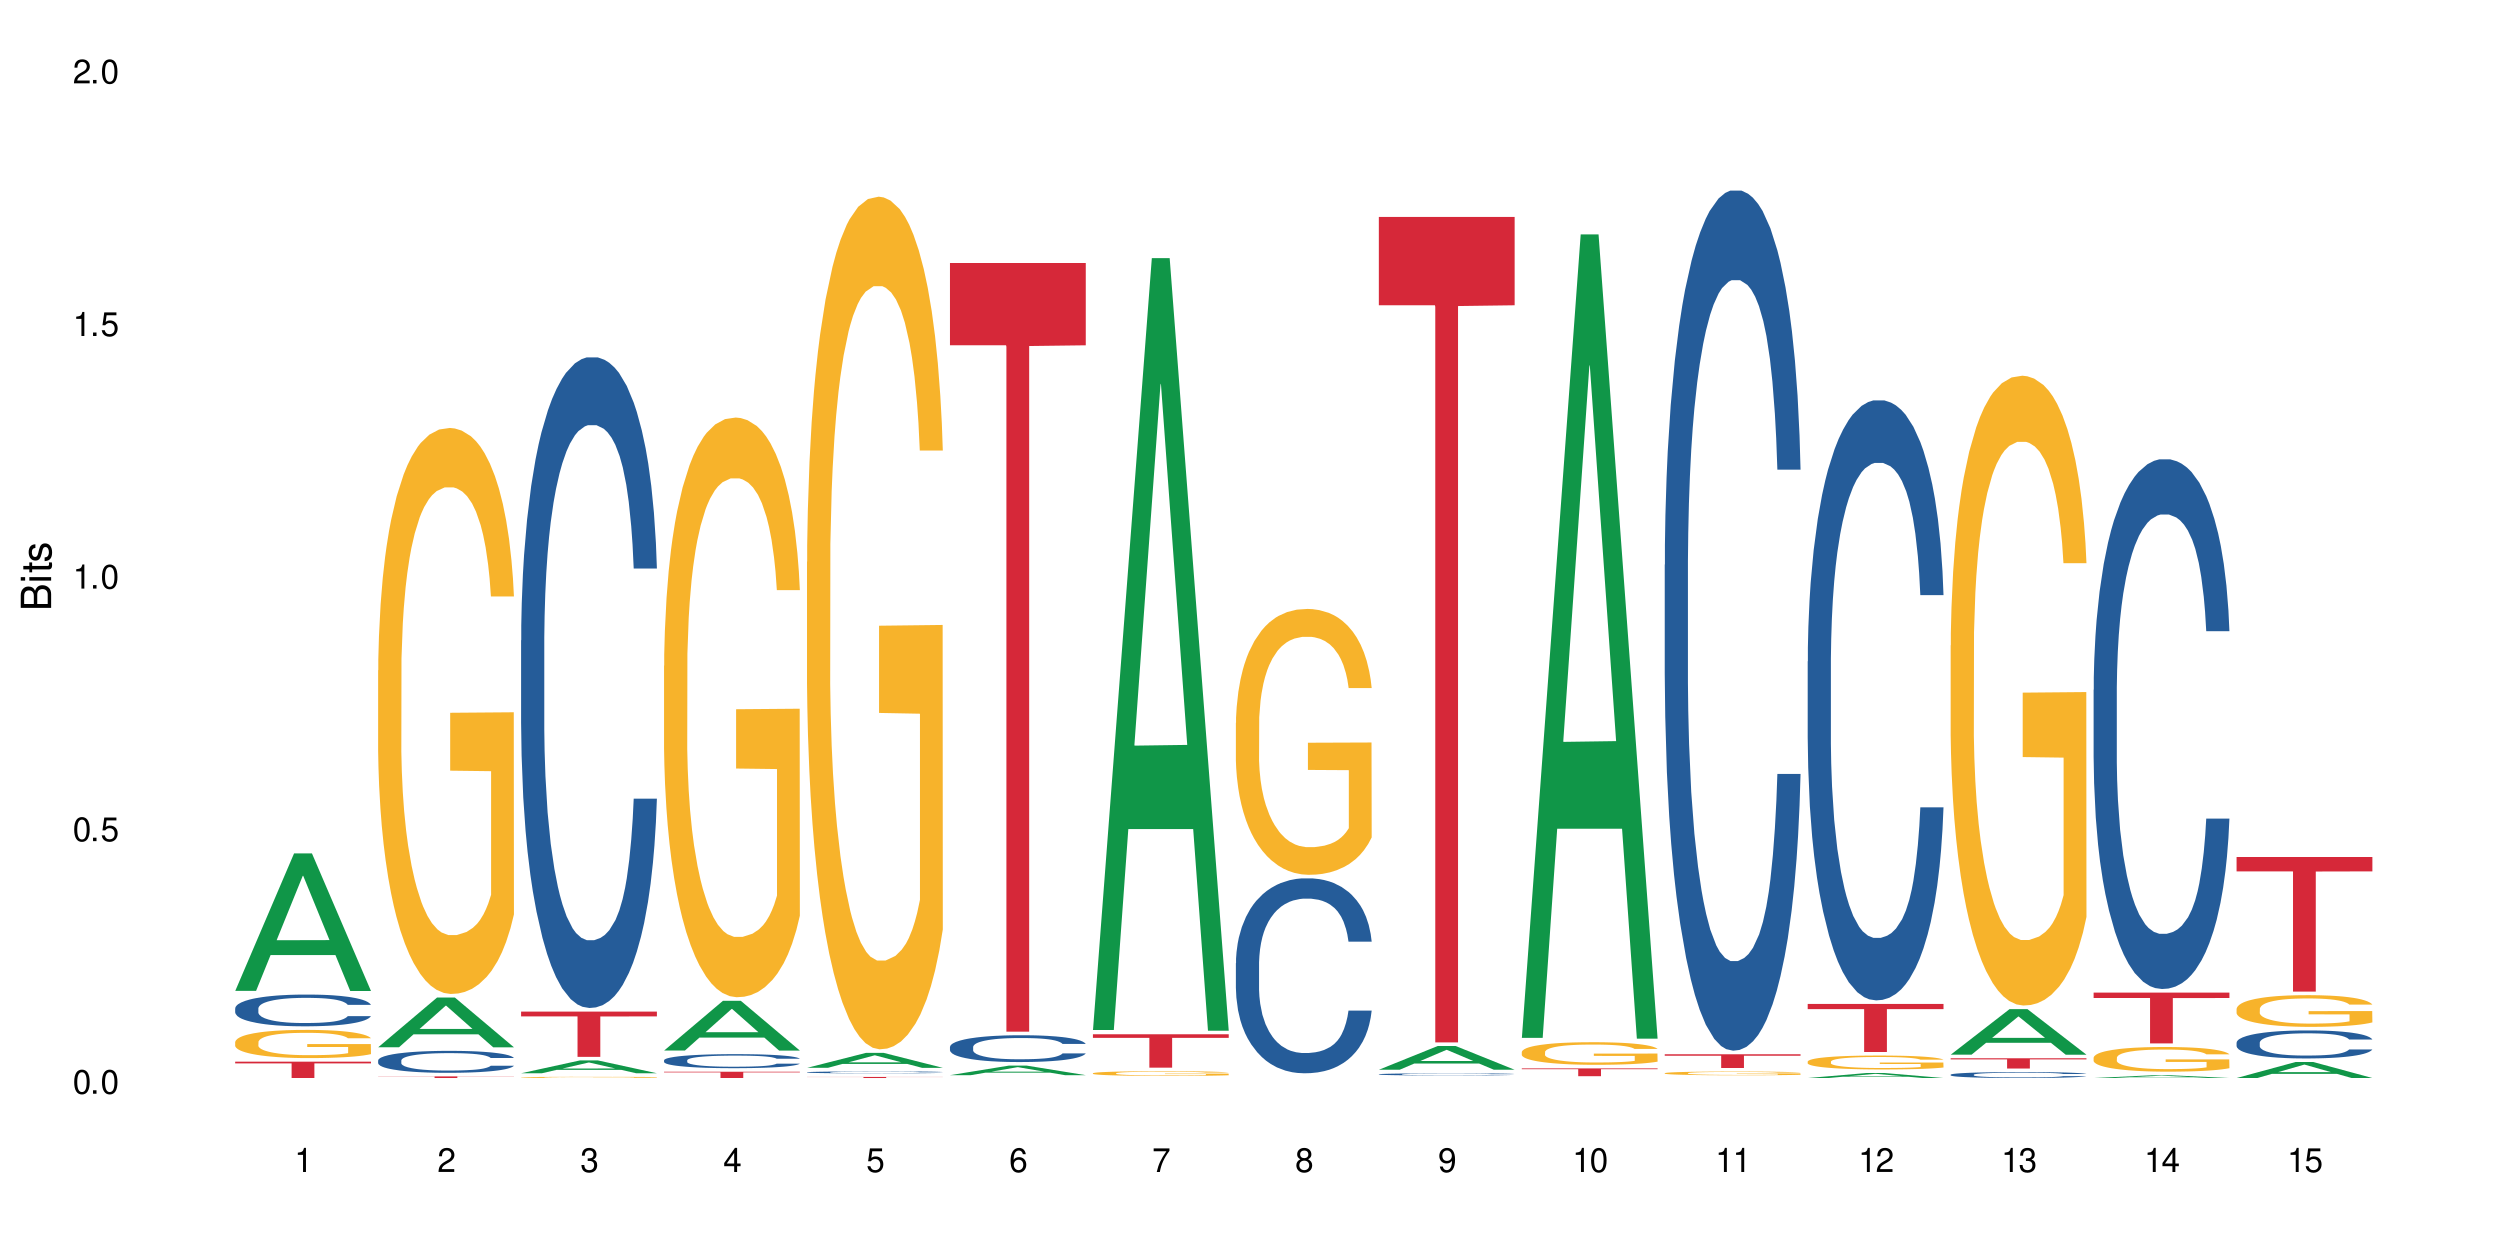 <?xml version="1.0" encoding="UTF-8"?>
<svg xmlns="http://www.w3.org/2000/svg" xmlns:xlink="http://www.w3.org/1999/xlink" width="720" height="360" viewBox="0 0 720 360">
<defs>
<g>
<g id="glyph-0-0">
</g>
<g id="glyph-0-1">
<path d="M 2.641 -6.938 C 2 -6.938 1.422 -6.656 1.078 -6.172 C 0.641 -5.562 0.406 -4.641 0.406 -3.359 C 0.406 -1.016 1.188 0.219 2.641 0.219 C 4.078 0.219 4.859 -1.016 4.859 -3.297 C 4.859 -4.641 4.656 -5.547 4.203 -6.172 C 3.844 -6.656 3.281 -6.938 2.641 -6.938 Z M 2.641 -6.188 C 3.547 -6.188 4 -5.25 4 -3.375 C 4 -1.406 3.562 -0.484 2.625 -0.484 C 1.734 -0.484 1.281 -1.438 1.281 -3.344 C 1.281 -5.25 1.734 -6.188 2.641 -6.188 Z M 2.641 -6.188 "/>
</g>
<g id="glyph-0-2">
<path d="M 1.828 -1 L 0.828 -1 L 0.828 0 L 1.828 0 Z M 1.828 -1 "/>
</g>
<g id="glyph-0-3">
<path d="M 4.562 -6.797 L 1.062 -6.797 L 0.547 -3.094 L 1.328 -3.094 C 1.719 -3.562 2.047 -3.734 2.578 -3.734 C 3.484 -3.734 4.062 -3.109 4.062 -2.094 C 4.062 -1.125 3.484 -0.531 2.578 -0.531 C 1.828 -0.531 1.375 -0.906 1.188 -1.672 L 0.328 -1.672 C 0.453 -1.109 0.547 -0.844 0.75 -0.594 C 1.125 -0.078 1.828 0.219 2.594 0.219 C 3.969 0.219 4.922 -0.781 4.922 -2.219 C 4.922 -3.562 4.031 -4.484 2.719 -4.484 C 2.25 -4.484 1.859 -4.359 1.469 -4.062 L 1.734 -5.969 L 4.562 -5.969 Z M 4.562 -6.797 "/>
</g>
<g id="glyph-0-4">
<path d="M 2.484 -4.938 L 2.484 0 L 3.328 0 L 3.328 -6.938 L 2.766 -6.938 C 2.469 -5.875 2.281 -5.734 0.984 -5.562 L 0.984 -4.938 Z M 2.484 -4.938 "/>
</g>
<g id="glyph-0-5">
<path d="M 4.859 -0.828 L 1.281 -0.828 C 1.359 -1.406 1.672 -1.781 2.5 -2.281 L 3.469 -2.828 C 4.406 -3.344 4.906 -4.062 4.906 -4.906 C 4.906 -5.484 4.672 -6.031 4.266 -6.406 C 3.859 -6.766 3.375 -6.938 2.719 -6.938 C 1.859 -6.938 1.219 -6.625 0.844 -6.031 C 0.609 -5.672 0.5 -5.234 0.484 -4.531 L 1.328 -4.531 C 1.359 -5.016 1.406 -5.281 1.531 -5.516 C 1.75 -5.938 2.188 -6.203 2.703 -6.203 C 3.469 -6.203 4.031 -5.641 4.031 -4.891 C 4.031 -4.344 3.719 -3.859 3.125 -3.516 L 2.234 -3 C 0.812 -2.172 0.406 -1.531 0.328 -0.016 L 4.859 -0.016 Z M 4.859 -0.828 "/>
</g>
<g id="glyph-0-6">
<path d="M 2.125 -3.188 L 2.578 -3.188 C 3.5 -3.188 3.984 -2.766 3.984 -1.922 C 3.984 -1.062 3.469 -0.531 2.594 -0.531 C 1.656 -0.531 1.203 -1 1.156 -2.016 L 0.312 -2.016 C 0.344 -1.453 0.438 -1.094 0.609 -0.781 C 0.953 -0.109 1.625 0.219 2.547 0.219 C 3.953 0.219 4.859 -0.625 4.859 -1.938 C 4.859 -2.828 4.516 -3.297 3.703 -3.594 C 4.344 -3.844 4.656 -4.328 4.656 -5.031 C 4.656 -6.219 3.875 -6.938 2.578 -6.938 C 1.203 -6.938 0.484 -6.172 0.453 -4.703 L 1.297 -4.703 C 1.312 -5.125 1.344 -5.359 1.453 -5.578 C 1.641 -5.969 2.062 -6.203 2.594 -6.203 C 3.344 -6.203 3.797 -5.75 3.797 -5 C 3.797 -4.516 3.609 -4.219 3.25 -4.047 C 3.016 -3.953 2.703 -3.922 2.125 -3.906 Z M 2.125 -3.188 "/>
</g>
<g id="glyph-0-7">
<path d="M 3.141 -1.672 L 3.141 0 L 3.984 0 L 3.984 -1.672 L 4.984 -1.672 L 4.984 -2.438 L 3.984 -2.438 L 3.984 -6.938 L 3.359 -6.938 L 0.266 -2.578 L 0.266 -1.672 Z M 3.141 -2.438 L 1 -2.438 L 3.141 -5.5 Z M 3.141 -2.438 "/>
</g>
<g id="glyph-0-8">
<path d="M 4.781 -5.125 C 4.609 -6.266 3.891 -6.938 2.844 -6.938 C 2.094 -6.938 1.422 -6.578 1.031 -5.953 C 0.594 -5.266 0.406 -4.422 0.406 -3.172 C 0.406 -2 0.578 -1.25 0.984 -0.641 C 1.359 -0.078 1.953 0.219 2.703 0.219 C 3.984 0.219 4.922 -0.75 4.922 -2.094 C 4.922 -3.375 4.062 -4.281 2.844 -4.281 C 2.172 -4.281 1.641 -4.031 1.281 -3.516 C 1.281 -5.234 1.828 -6.188 2.797 -6.188 C 3.391 -6.188 3.797 -5.797 3.938 -5.125 Z M 2.734 -3.531 C 3.547 -3.531 4.062 -2.953 4.062 -2.031 C 4.062 -1.156 3.484 -0.531 2.703 -0.531 C 1.922 -0.531 1.328 -1.188 1.328 -2.078 C 1.328 -2.938 1.906 -3.531 2.734 -3.531 Z M 2.734 -3.531 "/>
</g>
<g id="glyph-0-9">
<path d="M 4.984 -6.797 L 0.438 -6.797 L 0.438 -5.969 L 4.109 -5.969 C 2.5 -3.656 1.828 -2.234 1.328 0 L 2.219 0 C 2.594 -2.172 3.453 -4.047 4.984 -6.094 Z M 4.984 -6.797 "/>
</g>
<g id="glyph-0-10">
<path d="M 3.75 -3.656 C 4.469 -4.094 4.688 -4.438 4.688 -5.078 C 4.688 -6.172 3.844 -6.938 2.641 -6.938 C 1.438 -6.938 0.594 -6.172 0.594 -5.094 C 0.594 -4.438 0.812 -4.094 1.516 -3.656 C 0.734 -3.266 0.359 -2.703 0.359 -1.922 C 0.359 -0.656 1.281 0.219 2.641 0.219 C 3.984 0.219 4.922 -0.656 4.922 -1.922 C 4.922 -2.703 4.531 -3.266 3.75 -3.656 Z M 2.641 -6.188 C 3.359 -6.188 3.812 -5.75 3.812 -5.062 C 3.812 -4.406 3.344 -3.984 2.641 -3.984 C 1.922 -3.984 1.453 -4.406 1.453 -5.078 C 1.453 -5.75 1.922 -6.188 2.641 -6.188 Z M 2.641 -3.266 C 3.484 -3.266 4.062 -2.719 4.062 -1.906 C 4.062 -1.078 3.484 -0.531 2.625 -0.531 C 1.797 -0.531 1.219 -1.094 1.219 -1.906 C 1.219 -2.719 1.781 -3.266 2.641 -3.266 Z M 2.641 -3.266 "/>
</g>
<g id="glyph-0-11">
<path d="M 0.516 -1.578 C 0.672 -0.453 1.406 0.219 2.438 0.219 C 3.188 0.219 3.859 -0.141 4.266 -0.766 C 4.688 -1.453 4.891 -2.297 4.891 -3.547 C 4.891 -4.719 4.703 -5.453 4.312 -6.078 C 3.938 -6.641 3.344 -6.938 2.594 -6.938 C 1.297 -6.938 0.359 -5.969 0.359 -4.625 C 0.359 -3.344 1.234 -2.453 2.453 -2.453 C 3.094 -2.453 3.578 -2.672 4.016 -3.203 C 4 -1.484 3.469 -0.531 2.5 -0.531 C 1.906 -0.531 1.484 -0.906 1.359 -1.578 Z M 2.578 -6.203 C 3.375 -6.203 3.969 -5.531 3.969 -4.641 C 3.969 -3.797 3.391 -3.188 2.547 -3.188 C 1.734 -3.188 1.234 -3.766 1.234 -4.688 C 1.234 -5.562 1.797 -6.203 2.578 -6.203 Z M 2.578 -6.203 "/>
</g>
<g id="glyph-1-0">
</g>
<g id="glyph-1-1">
<path d="M 0 -0.953 L 0 -4.891 C 0 -5.719 -0.234 -6.344 -0.734 -6.797 C -1.188 -7.234 -1.812 -7.469 -2.5 -7.469 C -3.547 -7.469 -4.188 -7 -4.625 -5.875 C -4.984 -6.688 -5.625 -7.094 -6.531 -7.094 C -7.172 -7.094 -7.734 -6.859 -8.141 -6.391 C -8.562 -5.922 -8.75 -5.344 -8.75 -4.5 L -8.75 -0.953 Z M -4.984 -2.062 L -7.766 -2.062 L -7.766 -4.219 C -7.766 -4.844 -7.688 -5.203 -7.453 -5.5 C -7.219 -5.812 -6.859 -5.969 -6.375 -5.969 C -5.891 -5.969 -5.531 -5.812 -5.297 -5.5 C -5.062 -5.203 -4.984 -4.844 -4.984 -4.219 Z M -0.984 -2.062 L -4 -2.062 L -4 -4.781 C -4 -5.766 -3.438 -6.359 -2.484 -6.359 C -1.547 -6.359 -0.984 -5.766 -0.984 -4.781 Z M -0.984 -2.062 "/>
</g>
<g id="glyph-1-2">
<path d="M -6.281 -1.797 L -6.281 -0.797 L 0 -0.797 L 0 -1.797 Z M -8.75 -1.797 L -8.75 -0.797 L -7.484 -0.797 L -7.484 -1.797 Z M -8.75 -1.797 "/>
</g>
<g id="glyph-1-3">
<path d="M -6.281 -3.047 L -6.281 -2.016 L -8.016 -2.016 L -8.016 -1.016 L -6.281 -1.016 L -6.281 -0.172 L -5.469 -0.172 L -5.469 -1.016 L -0.719 -1.016 C -0.078 -1.016 0.281 -1.453 0.281 -2.234 C 0.281 -2.5 0.25 -2.719 0.188 -3.047 L -0.641 -3.047 C -0.609 -2.906 -0.594 -2.766 -0.594 -2.562 C -0.594 -2.141 -0.719 -2.016 -1.156 -2.016 L -5.469 -2.016 L -5.469 -3.047 Z M -6.281 -3.047 "/>
</g>
<g id="glyph-1-4">
<path d="M -4.531 -5.25 C -5.766 -5.25 -6.469 -4.422 -6.469 -2.969 C -6.469 -1.516 -5.719 -0.562 -4.547 -0.562 C -3.562 -0.562 -3.094 -1.062 -2.734 -2.562 L -2.516 -3.484 C -2.344 -4.188 -2.094 -4.469 -1.641 -4.469 C -1.047 -4.469 -0.641 -3.875 -0.641 -3 C -0.641 -2.453 -0.797 -2 -1.062 -1.75 C -1.25 -1.594 -1.422 -1.531 -1.875 -1.469 L -1.875 -0.406 C -0.422 -0.453 0.281 -1.266 0.281 -2.922 C 0.281 -4.5 -0.5 -5.516 -1.719 -5.516 C -2.656 -5.516 -3.172 -4.984 -3.469 -3.734 L -3.703 -2.766 C -3.891 -1.953 -4.156 -1.609 -4.594 -1.609 C -5.188 -1.609 -5.547 -2.125 -5.547 -2.938 C -5.547 -3.75 -5.203 -4.172 -4.531 -4.203 Z M -4.531 -5.25 "/>
</g>
</g>
</defs>
<rect x="-72" y="-36" width="864" height="432" fill="rgb(100%, 100%, 100%)" fill-opacity="1"/>
<path fill-rule="nonzero" fill="rgb(6.275%, 58.824%, 28.235%)" fill-opacity="1" d="M 67.73 285.375 L 67.773 285.336 L 84.695 245.77 L 89.836 245.77 L 106.844 285.41 L 100.867 285.41 L 96.605 275.062 L 77.926 275.062 L 73.75 285.375 L 67.73 285.375 L 79.723 270.785 L 94.895 270.746 L 87.328 252.246 L 87.246 252.211 L 87.16 252.32 L 79.684 270.746 L 79.723 270.785 Z M 67.73 285.375 "/>
<path fill-rule="nonzero" fill="rgb(14.51%, 36.078%, 60%)" fill-opacity="1" d="M 67.73 290.418 L 67.777 290.406 L 67.777 290.207 L 67.922 289.891 L 68.254 289.488 L 68.59 289.211 L 69.449 288.719 L 70.641 288.242 L 71.879 287.875 L 72.785 287.656 L 73.598 287.492 L 75.457 287.184 L 76.652 287.023 L 77.938 286.883 L 79.512 286.738 L 80.656 286.656 L 83.234 286.523 L 85.141 286.465 L 86.621 286.438 L 89.816 286.438 L 91.723 286.473 L 93.105 286.512 L 94.633 286.578 L 95.922 286.656 L 98.164 286.84 L 100.168 287.074 L 101.074 287.207 L 102.504 287.465 L 103.602 287.715 L 104.363 287.934 L 105.223 288.242 L 105.984 288.621 L 106.559 289.047 L 106.844 289.406 L 100.168 289.406 L 99.832 289.07 L 99.449 288.812 L 98.734 288.469 L 98.02 288.227 L 97.02 287.984 L 96.113 287.824 L 94.871 287.668 L 93.773 287.566 L 92.629 287.492 L 91.531 287.441 L 89.434 287.391 L 87 287.391 L 86.094 287.406 L 84.234 287.473 L 83.234 287.531 L 81.801 287.648 L 80.801 287.758 L 79.609 287.926 L 78.797 288.066 L 77.797 288.285 L 77.078 288.477 L 76.27 288.754 L 75.793 288.961 L 75.363 289.195 L 74.98 289.473 L 74.695 289.766 L 74.504 290.074 L 74.41 290.375 L 74.41 291.668 L 74.504 291.969 L 74.742 292.32 L 75.363 292.832 L 76.27 293.273 L 77.32 293.625 L 78.32 293.875 L 78.891 293.992 L 79.656 294.125 L 80.848 294.293 L 82.566 294.461 L 83.566 294.527 L 85.094 294.594 L 86.668 294.629 L 88.766 294.629 L 90.625 294.594 L 91.867 294.555 L 93.156 294.484 L 94.918 294.344 L 96.016 294.211 L 96.969 294.051 L 97.688 293.895 L 98.164 293.758 L 98.879 293.5 L 99.449 293.215 L 99.879 292.922 L 100.168 292.641 L 106.844 292.641 L 106.559 292.973 L 106.129 293.301 L 105.699 293.543 L 105.031 293.836 L 104.27 294.094 L 103.172 294.387 L 102.266 294.578 L 101.074 294.785 L 99.977 294.945 L 98.781 295.09 L 97.02 295.254 L 95.875 295.34 L 94.633 295.414 L 93.156 295.48 L 91.293 295.539 L 89.289 295.574 L 87.43 295.582 L 85.426 295.562 L 83.949 295.531 L 81.992 295.457 L 79.559 295.305 L 77.797 295.145 L 76.414 294.988 L 75.219 294.82 L 73.883 294.594 L 72.168 294.227 L 71.117 293.941 L 70.402 293.707 L 69.59 293.383 L 69.02 293.09 L 68.352 292.621 L 67.875 292.027 L 67.73 291.57 Z M 67.73 290.418 "/>
<path fill-rule="nonzero" fill="rgb(96.863%, 70.196%, 16.863%)" fill-opacity="1" d="M 67.73 300.086 L 67.777 300.078 L 67.777 299.93 L 67.969 299.598 L 68.445 299.137 L 69.066 298.758 L 69.734 298.461 L 70.164 298.305 L 70.879 298.082 L 71.5 297.922 L 73.074 297.586 L 75.078 297.273 L 76.172 297.141 L 77.414 297.016 L 79.18 296.875 L 79.988 296.824 L 82.469 296.703 L 85.285 296.629 L 88.383 296.609 L 89.816 296.613 L 91.77 296.645 L 94.441 296.727 L 95.969 296.801 L 97.16 296.875 L 98.402 296.973 L 99.926 297.121 L 101.359 297.297 L 102.504 297.477 L 103.648 297.699 L 104.602 297.938 L 105.414 298.195 L 106.129 298.508 L 106.559 298.766 L 106.844 299.027 L 100.215 299.027 L 99.832 298.766 L 99.402 298.566 L 98.688 298.32 L 97.973 298.145 L 97.258 298.004 L 95.922 297.809 L 94.777 297.691 L 93.344 297.586 L 91.961 297.52 L 90.387 297.477 L 89.434 297.461 L 86.906 297.461 L 84.617 297.512 L 83.281 297.57 L 82.328 297.633 L 80.992 297.742 L 80.18 297.832 L 79.703 297.891 L 78.273 298.121 L 77.32 298.328 L 76.793 298.469 L 76.125 298.691 L 75.648 298.895 L 75.125 299.191 L 74.84 299.41 L 74.457 299.918 L 74.41 301.254 L 74.551 301.535 L 74.84 301.84 L 75.219 302.105 L 75.793 302.387 L 76.363 302.602 L 77.367 302.891 L 78.227 303.086 L 78.891 303.211 L 80.18 303.41 L 80.703 303.477 L 81.945 303.613 L 83.234 303.715 L 84.809 303.805 L 86 303.848 L 87.906 303.887 L 90.34 303.887 L 93.203 303.84 L 95.016 303.781 L 96.254 303.723 L 97.066 303.672 L 98.066 303.59 L 98.781 303.516 L 99.449 303.434 L 100.262 303.309 L 100.262 301.535 L 88.48 301.527 L 88.48 300.695 L 106.797 300.688 L 106.844 303.59 L 105.844 303.789 L 104.602 303.984 L 103.41 304.133 L 102.168 304.258 L 100.406 304.398 L 98.973 304.488 L 96.781 304.59 L 94.777 304.656 L 92.676 304.703 L 90.816 304.727 L 88.621 304.73 L 86.668 304.719 L 84.57 304.672 L 82.898 304.613 L 81.371 304.539 L 79.848 304.441 L 77.938 304.285 L 76.699 304.16 L 75.41 304.004 L 74.121 303.82 L 72.977 303.617 L 72.215 303.465 L 71.453 303.285 L 70.641 303.062 L 69.879 302.809 L 69.305 302.582 L 68.781 302.32 L 68.398 302.074 L 68.016 301.742 L 67.828 301.477 L 67.73 301.246 Z M 67.73 300.086 "/>
<path fill-rule="nonzero" fill="rgb(83.922%, 15.686%, 22.353%)" fill-opacity="1" d="M 67.73 305.758 L 106.844 305.758 L 106.844 306.262 L 90.543 306.266 L 90.543 310.469 L 83.984 310.469 L 83.984 306.273 L 83.891 306.262 L 67.73 306.262 Z M 67.73 305.758 "/>
<path fill-rule="nonzero" fill="rgb(6.275%, 58.824%, 28.235%)" fill-opacity="1" d="M 108.902 301.613 L 108.945 301.598 L 125.867 287.293 L 131.008 287.293 L 148.016 301.625 L 142.039 301.625 L 137.777 297.883 L 119.098 297.883 L 114.922 301.613 L 108.902 301.613 L 120.895 296.336 L 136.062 296.324 L 128.5 289.637 L 128.418 289.621 L 128.332 289.66 L 120.855 296.324 L 120.895 296.336 Z M 108.902 301.613 "/>
<path fill-rule="nonzero" fill="rgb(14.51%, 36.078%, 60%)" fill-opacity="1" d="M 108.902 305.402 L 108.949 305.398 L 108.949 305.258 L 109.094 305.039 L 109.426 304.762 L 109.762 304.57 L 110.621 304.23 L 111.812 303.898 L 113.051 303.645 L 113.957 303.496 L 114.77 303.379 L 116.629 303.168 L 117.82 303.055 L 119.109 302.957 L 120.684 302.859 L 121.828 302.801 L 124.406 302.711 L 126.312 302.668 L 127.793 302.652 L 130.988 302.652 L 132.895 302.676 L 134.277 302.703 L 135.805 302.75 L 137.094 302.801 L 139.336 302.93 L 141.336 303.09 L 142.242 303.184 L 143.676 303.363 L 144.773 303.535 L 145.535 303.688 L 146.395 303.898 L 147.156 304.16 L 147.73 304.453 L 148.016 304.703 L 141.336 304.703 L 141.004 304.473 L 140.621 304.293 L 139.906 304.055 L 139.191 303.887 L 138.191 303.723 L 137.285 303.609 L 136.043 303.5 L 134.945 303.434 L 133.801 303.379 L 132.703 303.344 L 130.605 303.309 L 128.172 303.309 L 127.266 303.32 L 125.406 303.367 L 124.406 303.41 L 122.973 303.488 L 121.973 303.566 L 120.781 303.68 L 119.969 303.777 L 118.969 303.93 L 118.25 304.062 L 117.441 304.254 L 116.965 304.398 L 116.535 304.559 L 116.152 304.75 L 115.867 304.953 L 115.676 305.164 L 115.582 305.375 L 115.582 306.27 L 115.676 306.477 L 115.914 306.719 L 116.535 307.074 L 117.441 307.379 L 118.488 307.621 L 119.492 307.793 L 120.062 307.875 L 120.828 307.969 L 122.02 308.082 L 123.738 308.199 L 124.738 308.246 L 126.266 308.293 L 127.84 308.316 L 129.938 308.316 L 131.797 308.293 L 133.039 308.262 L 134.324 308.215 L 136.09 308.117 L 137.188 308.027 L 138.141 307.918 L 138.859 307.805 L 139.336 307.715 L 140.051 307.535 L 140.621 307.34 L 141.051 307.137 L 141.336 306.941 L 148.016 306.941 L 147.73 307.172 L 147.301 307.395 L 146.871 307.562 L 146.203 307.766 L 145.441 307.945 L 144.344 308.148 L 143.438 308.281 L 142.242 308.426 L 141.148 308.535 L 139.953 308.633 L 138.191 308.75 L 137.043 308.805 L 135.805 308.859 L 134.324 308.902 L 132.465 308.945 L 130.461 308.969 L 128.602 308.973 L 126.598 308.961 L 125.121 308.938 L 123.164 308.887 L 120.73 308.781 L 118.969 308.672 L 117.582 308.562 L 116.391 308.449 L 115.055 308.293 L 113.34 308.039 L 112.289 307.84 L 111.574 307.68 L 110.762 307.453 L 110.191 307.25 L 109.523 306.93 L 109.047 306.52 L 108.902 306.199 Z M 108.902 305.402 "/>
<path fill-rule="nonzero" fill="rgb(96.863%, 70.196%, 16.863%)" fill-opacity="1" d="M 108.902 193.074 L 108.949 192.926 L 108.949 189.945 L 109.141 183.246 L 109.617 174.016 L 110.238 166.426 L 110.906 160.469 L 111.336 157.344 L 112.051 152.879 L 112.672 149.602 L 114.246 142.902 L 116.25 136.648 L 117.344 133.969 L 118.586 131.441 L 120.352 128.609 L 121.16 127.57 L 123.641 125.188 L 126.457 123.699 L 129.555 123.25 L 130.988 123.402 L 132.941 123.996 L 135.613 125.633 L 137.141 127.121 L 138.332 128.609 L 139.574 130.547 L 141.098 133.523 L 142.531 137.098 L 143.676 140.668 L 144.82 145.137 L 145.773 149.898 L 146.586 155.109 L 147.301 161.363 L 147.73 166.574 L 148.016 171.785 L 141.387 171.785 L 141.004 166.574 L 140.574 162.555 L 139.859 157.641 L 139.145 154.07 L 138.43 151.238 L 137.094 147.371 L 135.949 144.988 L 134.516 142.902 L 133.133 141.562 L 131.559 140.668 L 130.605 140.371 L 128.078 140.371 L 125.789 141.414 L 124.453 142.605 L 123.5 143.797 L 122.164 146.031 L 121.352 147.816 L 120.875 149.008 L 119.445 153.621 L 118.488 157.789 L 117.965 160.617 L 117.297 165.086 L 116.82 169.105 L 116.297 175.059 L 116.008 179.527 L 115.629 189.648 L 115.582 216.445 L 115.723 222.102 L 116.008 228.207 L 116.391 233.566 L 116.965 239.223 L 117.535 243.539 L 118.539 249.348 L 119.395 253.219 L 120.062 255.75 L 121.352 259.77 L 121.875 261.109 L 123.117 263.789 L 124.406 265.871 L 125.98 267.656 L 127.172 268.551 L 129.078 269.297 L 131.512 269.297 L 134.375 268.402 L 136.188 267.211 L 137.426 266.02 L 138.238 264.977 L 139.238 263.34 L 139.953 261.852 L 140.621 260.215 L 141.434 257.684 L 141.434 222.102 L 129.652 221.953 L 129.652 205.281 L 147.969 205.133 L 148.016 263.34 L 147.016 267.359 L 145.773 271.23 L 144.582 274.207 L 143.34 276.738 L 141.578 279.566 L 140.145 281.355 L 137.949 283.438 L 135.949 284.777 L 133.848 285.672 L 131.988 286.117 L 129.793 286.266 L 127.84 285.969 L 125.742 285.074 L 124.07 283.887 L 122.543 282.395 L 121.02 280.461 L 119.109 277.336 L 117.871 274.805 L 116.582 271.676 L 115.293 267.957 L 114.148 263.938 L 113.387 260.809 L 112.625 257.238 L 111.812 252.77 L 111.051 247.711 L 110.477 243.094 L 109.953 237.883 L 109.57 232.973 L 109.188 226.273 L 108.996 220.91 L 108.902 216.297 Z M 108.902 193.074 "/>
<path fill-rule="nonzero" fill="rgb(83.922%, 15.686%, 22.353%)" fill-opacity="1" d="M 108.902 310 L 148.016 310 L 148.016 310.051 L 131.715 310.051 L 131.715 310.469 L 125.156 310.469 L 125.156 310.051 L 108.902 310.051 Z M 108.902 310 "/>
<path fill-rule="nonzero" fill="rgb(6.275%, 58.824%, 28.235%)" fill-opacity="1" d="M 150.074 309.094 L 150.117 309.09 L 167.039 305.398 L 172.18 305.398 L 189.188 309.098 L 183.211 309.098 L 178.949 308.129 L 160.27 308.129 L 156.09 309.094 L 150.074 309.094 L 162.066 307.73 L 177.234 307.727 L 169.672 306.004 L 169.59 306 L 169.504 306.008 L 162.027 307.727 L 162.066 307.73 Z M 150.074 309.094 "/>
<path fill-rule="nonzero" fill="rgb(14.51%, 36.078%, 60%)" fill-opacity="1" d="M 150.074 184.453 L 150.121 184.281 L 150.121 180.172 L 150.266 173.664 L 150.598 165.441 L 150.934 159.789 L 151.793 149.684 L 152.984 139.922 L 154.223 132.387 L 155.129 127.93 L 155.941 124.508 L 157.801 118.168 L 158.992 114.914 L 160.281 112.004 L 161.855 109.09 L 163 107.379 L 165.578 104.637 L 167.484 103.438 L 168.965 102.926 L 172.16 102.926 L 174.066 103.609 L 175.449 104.465 L 176.977 105.836 L 178.266 107.379 L 180.508 111.145 L 182.508 115.941 L 183.414 118.684 L 184.848 123.992 L 185.945 129.129 L 186.707 133.582 L 187.566 139.922 L 188.328 147.629 L 188.902 156.363 L 189.188 163.73 L 182.508 163.73 L 182.176 156.879 L 181.793 151.566 L 181.078 144.547 L 180.363 139.578 L 179.359 134.613 L 178.453 131.355 L 177.215 128.102 L 176.117 126.047 L 174.973 124.508 L 173.875 123.477 L 171.777 122.449 L 169.344 122.449 L 168.438 122.793 L 166.578 124.164 L 165.578 125.363 L 164.145 127.762 L 163.145 129.988 L 161.953 133.414 L 161.141 136.324 L 160.137 140.777 L 159.422 144.719 L 158.613 150.371 L 158.137 154.652 L 157.707 159.445 L 157.324 165.098 L 157.039 171.094 L 156.848 177.43 L 156.754 183.598 L 156.754 210.145 L 156.848 216.312 L 157.086 223.508 L 157.707 233.953 L 158.613 243.031 L 159.66 250.227 L 160.664 255.363 L 161.234 257.762 L 162 260.504 L 163.191 263.93 L 164.91 267.355 L 165.91 268.723 L 167.438 270.094 L 169.012 270.781 L 171.109 270.781 L 172.969 270.094 L 174.211 269.238 L 175.496 267.867 L 177.262 264.957 L 178.359 262.215 L 179.312 258.961 L 180.027 255.707 L 180.508 252.965 L 181.223 247.656 L 181.793 241.832 L 182.223 235.84 L 182.508 230.016 L 189.188 230.016 L 188.902 236.867 L 188.473 243.547 L 188.043 248.512 L 187.375 254.508 L 186.613 259.816 L 185.516 265.812 L 184.609 269.75 L 183.414 274.035 L 182.32 277.289 L 181.125 280.199 L 179.359 283.625 L 178.215 285.34 L 176.977 286.879 L 175.496 288.25 L 173.637 289.449 L 171.633 290.133 L 169.773 290.305 L 167.77 289.961 L 166.293 289.277 L 164.336 287.734 L 161.902 284.652 L 160.137 281.398 L 158.754 278.145 L 157.562 274.719 L 156.227 270.094 L 154.512 262.559 L 153.461 256.734 L 152.746 251.938 L 151.934 245.258 L 151.363 239.266 L 150.695 229.672 L 150.219 217.512 L 150.074 208.09 Z M 150.074 184.453 "/>
<path fill-rule="nonzero" fill="rgb(96.863%, 70.196%, 16.863%)" fill-opacity="1" d="M 150.074 310.27 L 150.121 310.27 L 150.121 310.266 L 150.312 310.25 L 150.789 310.23 L 151.41 310.215 L 152.078 310.203 L 152.508 310.195 L 153.223 310.188 L 153.844 310.18 L 155.418 310.164 L 157.418 310.152 L 158.516 310.145 L 159.758 310.141 L 161.523 310.133 L 162.332 310.133 L 164.812 310.125 L 167.629 310.125 L 170.727 310.121 L 172.16 310.121 L 174.113 310.125 L 176.785 310.129 L 178.312 310.129 L 179.504 310.133 L 180.746 310.137 L 182.27 310.145 L 183.703 310.152 L 185.992 310.168 L 186.945 310.18 L 187.758 310.191 L 188.473 310.203 L 188.902 310.215 L 189.188 310.227 L 182.559 310.227 L 182.176 310.215 L 181.746 310.207 L 181.031 310.195 L 180.316 310.188 L 179.602 310.184 L 178.266 310.176 L 177.121 310.168 L 175.688 310.164 L 174.305 310.16 L 166.961 310.16 L 165.625 310.164 L 164.672 310.168 L 163.336 310.172 L 162.523 310.176 L 162.047 310.176 L 160.617 310.188 L 159.66 310.195 L 159.137 310.203 L 158.469 310.211 L 157.992 310.219 L 157.469 310.234 L 157.18 310.242 L 156.801 310.266 L 156.754 310.32 L 156.895 310.332 L 157.18 310.348 L 157.562 310.359 L 158.137 310.371 L 158.707 310.379 L 159.711 310.391 L 160.566 310.398 L 161.234 310.406 L 162.523 310.414 L 163.047 310.418 L 164.289 310.422 L 165.578 310.426 L 167.148 310.43 L 168.344 310.434 L 175.547 310.434 L 177.359 310.43 L 178.598 310.426 L 179.41 310.426 L 180.41 310.422 L 181.125 310.418 L 181.793 310.414 L 182.605 310.41 L 182.605 310.332 L 170.824 310.332 L 170.824 310.297 L 189.141 310.297 L 189.188 310.422 L 188.188 310.43 L 186.945 310.438 L 185.754 310.445 L 184.512 310.449 L 182.746 310.457 L 181.316 310.461 L 179.121 310.465 L 177.121 310.465 L 175.02 310.469 L 166.91 310.469 L 165.242 310.465 L 163.715 310.461 L 162.191 310.457 L 160.281 310.449 L 159.043 310.445 L 156.465 310.43 L 155.32 310.422 L 154.559 310.414 L 153.793 310.406 L 152.984 310.398 L 152.219 310.387 L 151.648 310.379 L 151.125 310.367 L 150.359 310.344 L 150.168 310.332 L 150.074 310.32 Z M 150.074 310.27 "/>
<path fill-rule="nonzero" fill="rgb(83.922%, 15.686%, 22.353%)" fill-opacity="1" d="M 150.074 291.332 L 189.188 291.332 L 189.188 292.727 L 172.887 292.738 L 172.887 304.371 L 166.328 304.371 L 166.328 292.754 L 166.234 292.727 L 150.074 292.727 Z M 150.074 291.332 "/>
<path fill-rule="nonzero" fill="rgb(6.275%, 58.824%, 28.235%)" fill-opacity="1" d="M 191.246 302.555 L 191.289 302.543 L 208.211 288.23 L 213.352 288.23 L 230.359 302.57 L 224.383 302.57 L 220.121 298.824 L 201.441 298.824 L 197.262 302.555 L 191.246 302.555 L 203.238 297.277 L 218.406 297.266 L 210.844 290.574 L 210.762 290.559 L 210.676 290.602 L 203.195 297.266 L 203.238 297.277 Z M 191.246 302.555 "/>
<path fill-rule="nonzero" fill="rgb(14.51%, 36.078%, 60%)" fill-opacity="1" d="M 191.246 305.355 L 191.293 305.352 L 191.293 305.262 L 191.438 305.121 L 191.77 304.945 L 192.105 304.82 L 192.965 304.605 L 194.156 304.395 L 195.395 304.23 L 196.301 304.133 L 197.113 304.059 L 198.973 303.922 L 200.164 303.855 L 201.453 303.789 L 203.027 303.727 L 204.172 303.691 L 206.746 303.633 L 208.656 303.605 L 210.133 303.594 L 213.332 303.594 L 215.238 303.609 L 216.621 303.629 L 218.148 303.656 L 219.438 303.691 L 221.676 303.773 L 223.68 303.875 L 224.586 303.934 L 226.02 304.051 L 227.117 304.16 L 227.879 304.258 L 228.738 304.395 L 229.5 304.559 L 230.074 304.746 L 230.359 304.906 L 223.68 304.906 L 223.348 304.758 L 222.965 304.645 L 222.25 304.492 L 221.535 304.387 L 220.531 304.277 L 219.625 304.207 L 218.387 304.137 L 217.289 304.094 L 216.145 304.059 L 215.047 304.039 L 212.949 304.016 L 210.516 304.016 L 209.609 304.023 L 207.75 304.055 L 206.746 304.078 L 205.316 304.129 L 204.316 304.18 L 203.121 304.254 L 202.312 304.316 L 201.309 304.41 L 200.594 304.496 L 199.785 304.617 L 199.309 304.711 L 198.879 304.812 L 198.496 304.938 L 198.211 305.066 L 198.02 305.203 L 197.922 305.336 L 197.922 305.906 L 198.02 306.039 L 198.258 306.195 L 198.879 306.422 L 199.785 306.617 L 200.832 306.773 L 201.836 306.883 L 202.406 306.934 L 203.172 306.992 L 204.363 307.066 L 206.082 307.141 L 207.082 307.172 L 208.609 307.199 L 210.184 307.215 L 212.281 307.215 L 214.141 307.199 L 215.383 307.184 L 216.668 307.152 L 218.434 307.09 L 219.531 307.031 L 220.484 306.961 L 221.199 306.891 L 221.676 306.832 L 222.395 306.719 L 222.965 306.59 L 223.395 306.461 L 223.68 306.336 L 230.359 306.336 L 230.074 306.484 L 229.645 306.629 L 229.215 306.734 L 228.547 306.863 L 227.781 306.98 L 226.688 307.109 L 225.781 307.195 L 224.586 307.285 L 223.488 307.355 L 222.297 307.418 L 220.531 307.492 L 219.387 307.531 L 218.148 307.562 L 216.668 307.594 L 214.809 307.617 L 212.805 307.633 L 210.945 307.637 L 208.941 307.629 L 207.465 307.613 L 205.508 307.582 L 203.074 307.516 L 201.309 307.445 L 199.926 307.375 L 198.734 307.301 L 197.398 307.199 L 195.684 307.039 L 194.633 306.914 L 193.918 306.809 L 193.105 306.664 L 192.535 306.535 L 191.867 306.328 L 191.391 306.066 L 191.246 305.863 Z M 191.246 305.355 "/>
<path fill-rule="nonzero" fill="rgb(96.863%, 70.196%, 16.863%)" fill-opacity="1" d="M 191.246 191.758 L 191.293 191.605 L 191.293 188.555 L 191.484 181.695 L 191.961 172.242 L 192.582 164.465 L 193.25 158.367 L 193.68 155.164 L 194.395 150.59 L 195.016 147.234 L 196.59 140.375 L 198.59 133.969 L 199.688 131.227 L 200.93 128.633 L 202.695 125.738 L 203.504 124.668 L 205.984 122.23 L 208.801 120.707 L 211.898 120.25 L 213.332 120.402 L 215.285 121.012 L 217.957 122.688 L 219.484 124.211 L 220.676 125.738 L 221.918 127.719 L 223.441 130.77 L 224.875 134.43 L 226.02 138.086 L 227.164 142.66 L 228.117 147.539 L 228.93 152.879 L 229.645 159.281 L 230.074 164.617 L 230.359 169.953 L 223.73 169.953 L 223.348 164.617 L 222.918 160.5 L 222.203 155.469 L 221.488 151.809 L 220.77 148.914 L 219.438 144.949 L 218.293 142.508 L 216.859 140.375 L 215.477 139.004 L 213.902 138.086 L 212.949 137.781 L 210.422 137.781 L 208.133 138.852 L 206.797 140.07 L 205.84 141.289 L 204.508 143.578 L 203.695 145.406 L 203.219 146.625 L 201.789 151.352 L 200.832 155.621 L 200.309 158.52 L 199.641 163.094 L 199.164 167.211 L 198.641 173.309 L 198.352 177.883 L 197.973 188.25 L 197.922 215.695 L 198.066 221.488 L 198.352 227.742 L 198.734 233.23 L 199.309 239.023 L 199.879 243.445 L 200.883 249.391 L 201.738 253.355 L 202.406 255.949 L 203.695 260.066 L 204.219 261.438 L 205.461 264.18 L 206.746 266.316 L 208.32 268.145 L 209.516 269.059 L 211.422 269.824 L 213.855 269.824 L 216.719 268.906 L 218.531 267.688 L 219.77 266.469 L 220.582 265.402 L 221.582 263.723 L 222.297 262.199 L 222.965 260.523 L 223.777 257.93 L 223.777 221.488 L 211.996 221.336 L 211.996 204.262 L 230.312 204.109 L 230.359 263.723 L 229.355 267.84 L 228.117 271.805 L 226.926 274.855 L 225.684 277.445 L 223.918 280.344 L 222.488 282.172 L 220.293 284.309 L 218.293 285.68 L 216.191 286.594 L 214.332 287.051 L 212.137 287.203 L 210.184 286.898 L 208.082 285.984 L 206.414 284.766 L 204.887 283.238 L 203.359 281.258 L 201.453 278.055 L 200.215 275.465 L 198.926 272.262 L 197.637 268.449 L 196.492 264.332 L 195.73 261.133 L 194.965 257.473 L 194.156 252.898 L 193.391 247.715 L 192.82 242.988 L 192.297 237.652 L 191.914 232.621 L 191.531 225.758 L 191.34 220.27 L 191.246 215.543 Z M 191.246 191.758 "/>
<path fill-rule="nonzero" fill="rgb(83.922%, 15.686%, 22.353%)" fill-opacity="1" d="M 191.246 308.664 L 230.359 308.664 L 230.359 308.855 L 214.059 308.859 L 214.059 310.469 L 207.5 310.469 L 207.5 308.859 L 207.402 308.855 L 191.246 308.855 Z M 191.246 308.664 "/>
<path fill-rule="nonzero" fill="rgb(6.275%, 58.824%, 28.235%)" fill-opacity="1" d="M 232.418 307.535 L 232.461 307.531 L 249.383 303.234 L 254.523 303.234 L 271.531 307.539 L 265.555 307.539 L 261.293 306.418 L 242.613 306.418 L 238.434 307.535 L 232.418 307.535 L 244.41 305.953 L 259.578 305.949 L 252.016 303.938 L 251.934 303.934 L 251.848 303.945 L 244.367 305.949 L 244.41 305.953 Z M 232.418 307.535 "/>
<path fill-rule="nonzero" fill="rgb(14.51%, 36.078%, 60%)" fill-opacity="1" d="M 232.418 308.812 L 232.465 308.812 L 232.465 308.801 L 232.609 308.781 L 232.941 308.754 L 233.277 308.738 L 234.133 308.707 L 235.328 308.68 L 236.566 308.656 L 237.473 308.645 L 238.285 308.633 L 240.145 308.613 L 241.336 308.602 L 242.625 308.594 L 244.199 308.586 L 245.344 308.582 L 247.918 308.574 L 249.828 308.57 L 251.305 308.566 L 254.504 308.566 L 256.41 308.57 L 257.793 308.57 L 259.32 308.574 L 260.609 308.582 L 262.848 308.594 L 264.852 308.605 L 265.758 308.613 L 267.191 308.629 L 268.285 308.645 L 269.051 308.66 L 269.91 308.68 L 270.672 308.703 L 271.246 308.727 L 271.531 308.75 L 264.852 308.75 L 264.52 308.73 L 264.137 308.715 L 263.422 308.691 L 262.707 308.676 L 261.703 308.664 L 260.797 308.652 L 259.559 308.645 L 258.461 308.637 L 257.316 308.633 L 256.219 308.629 L 254.121 308.625 L 251.688 308.625 L 250.781 308.629 L 248.922 308.633 L 247.918 308.637 L 246.488 308.641 L 245.488 308.648 L 244.293 308.66 L 243.484 308.668 L 242.48 308.68 L 241.766 308.691 L 240.957 308.711 L 240.48 308.723 L 240.051 308.738 L 239.668 308.754 L 239.383 308.773 L 239.191 308.793 L 239.094 308.809 L 239.094 308.891 L 239.191 308.91 L 239.43 308.93 L 240.051 308.961 L 240.957 308.988 L 242.004 309.012 L 243.008 309.027 L 243.578 309.035 L 244.344 309.043 L 245.535 309.051 L 247.25 309.062 L 248.254 309.066 L 249.781 309.07 L 251.355 309.074 L 253.453 309.074 L 255.312 309.07 L 256.555 309.066 L 257.84 309.062 L 259.605 309.055 L 260.703 309.047 L 261.656 309.035 L 262.371 309.027 L 262.848 309.02 L 263.566 309.004 L 264.137 308.984 L 264.566 308.969 L 264.852 308.949 L 271.531 308.949 L 271.246 308.969 L 270.816 308.992 L 270.387 309.004 L 269.719 309.023 L 268.953 309.039 L 267.859 309.059 L 266.953 309.07 L 265.758 309.082 L 264.66 309.094 L 263.469 309.102 L 261.703 309.109 L 260.559 309.117 L 259.32 309.121 L 257.84 309.125 L 255.98 309.129 L 253.977 309.129 L 252.117 309.133 L 250.113 309.129 L 248.637 309.129 L 246.68 309.125 L 244.246 309.113 L 242.48 309.105 L 241.098 309.094 L 239.906 309.086 L 238.57 309.07 L 236.852 309.047 L 235.805 309.031 L 235.09 309.016 L 234.277 308.996 L 233.707 308.977 L 233.039 308.949 L 232.559 308.914 L 232.418 308.883 Z M 232.418 308.812 "/>
<path fill-rule="nonzero" fill="rgb(96.863%, 70.196%, 16.863%)" fill-opacity="1" d="M 232.418 161.82 L 232.465 161.594 L 232.465 157.109 L 232.656 147.02 L 233.133 133.113 L 233.754 121.676 L 234.422 112.707 L 234.852 107.996 L 235.566 101.27 L 236.188 96.336 L 237.758 86.242 L 239.762 76.824 L 240.859 72.785 L 242.102 68.977 L 243.863 64.715 L 244.676 63.145 L 247.156 59.555 L 249.969 57.312 L 253.07 56.641 L 254.504 56.863 L 256.457 57.762 L 259.129 60.227 L 260.656 62.473 L 261.848 64.715 L 263.086 67.629 L 264.613 72.113 L 266.047 77.496 L 267.191 82.879 L 268.336 89.605 L 269.289 96.781 L 270.098 104.633 L 270.816 114.051 L 271.246 121.902 L 271.531 129.75 L 264.898 129.75 L 264.52 121.902 L 264.09 115.844 L 263.375 108.445 L 262.66 103.062 L 261.941 98.801 L 260.609 92.969 L 259.461 89.383 L 258.031 86.242 L 256.648 84.223 L 255.074 82.879 L 254.121 82.43 L 251.594 82.43 L 249.305 84 L 247.969 85.793 L 247.012 87.59 L 245.676 90.953 L 244.867 93.645 L 244.391 95.438 L 242.957 102.391 L 242.004 108.668 L 241.48 112.93 L 240.812 119.656 L 240.336 125.715 L 239.812 134.684 L 239.523 141.41 L 239.145 156.66 L 239.094 197.027 L 239.238 205.551 L 239.523 214.746 L 239.906 222.82 L 240.48 231.34 L 241.051 237.844 L 242.051 246.59 L 242.91 252.422 L 243.578 256.234 L 244.867 262.289 L 245.391 264.309 L 246.633 268.344 L 247.918 271.484 L 249.492 274.176 L 250.688 275.52 L 252.594 276.641 L 255.027 276.641 L 257.887 275.297 L 259.699 273.5 L 260.941 271.707 L 261.754 270.137 L 262.754 267.672 L 263.469 265.43 L 264.137 262.961 L 264.949 259.148 L 264.949 205.551 L 253.168 205.324 L 253.168 180.207 L 271.484 179.984 L 271.531 267.672 L 270.527 273.727 L 269.289 279.559 L 268.098 284.043 L 266.855 287.855 L 265.09 292.117 L 263.66 294.805 L 261.465 297.945 L 259.461 299.965 L 257.363 301.309 L 255.504 301.984 L 253.309 302.207 L 251.355 301.758 L 249.254 300.414 L 247.586 298.617 L 246.059 296.375 L 244.531 293.461 L 242.625 288.75 L 241.387 284.938 L 240.098 280.23 L 238.809 274.621 L 237.664 268.566 L 236.902 263.859 L 236.137 258.477 L 235.328 251.75 L 234.562 244.125 L 233.992 237.172 L 233.465 229.32 L 233.086 221.922 L 232.703 211.828 L 232.512 203.758 L 232.418 196.805 Z M 232.418 161.82 "/>
<path fill-rule="nonzero" fill="rgb(83.922%, 15.686%, 22.353%)" fill-opacity="1" d="M 232.418 310.156 L 271.531 310.156 L 271.531 310.191 L 255.23 310.191 L 255.23 310.469 L 248.672 310.469 L 248.672 310.191 L 232.418 310.191 Z M 232.418 310.156 "/>
<path fill-rule="nonzero" fill="rgb(6.275%, 58.824%, 28.235%)" fill-opacity="1" d="M 273.59 309.648 L 273.629 309.645 L 290.555 306.898 L 295.695 306.898 L 312.703 309.652 L 306.727 309.652 L 302.465 308.934 L 283.785 308.934 L 279.605 309.648 L 273.59 309.648 L 285.582 308.633 L 300.75 308.633 L 293.188 307.348 L 293.105 307.344 L 293.02 307.352 L 285.539 308.633 L 285.582 308.633 Z M 273.59 309.648 "/>
<path fill-rule="nonzero" fill="rgb(14.51%, 36.078%, 60%)" fill-opacity="1" d="M 273.59 301.512 L 273.637 301.504 L 273.637 301.336 L 273.781 301.066 L 274.113 300.727 L 274.449 300.496 L 275.305 300.078 L 276.5 299.676 L 277.738 299.367 L 278.645 299.184 L 279.457 299.043 L 281.316 298.781 L 282.508 298.648 L 283.797 298.527 L 285.371 298.406 L 286.516 298.336 L 289.09 298.223 L 291 298.176 L 292.477 298.152 L 295.672 298.152 L 297.582 298.18 L 298.965 298.215 L 300.492 298.273 L 301.777 298.336 L 304.02 298.492 L 306.023 298.688 L 306.93 298.801 L 308.363 299.02 L 309.457 299.23 L 310.223 299.414 L 311.082 299.676 L 311.844 299.992 L 312.414 300.355 L 312.703 300.656 L 306.023 300.656 L 305.691 300.375 L 305.309 300.156 L 304.594 299.867 L 303.879 299.664 L 302.875 299.457 L 301.969 299.324 L 300.73 299.191 L 299.633 299.105 L 298.488 299.043 L 297.391 299 L 295.293 298.957 L 292.859 298.957 L 291.953 298.973 L 290.094 299.027 L 289.09 299.078 L 287.66 299.176 L 286.66 299.266 L 285.465 299.41 L 284.656 299.527 L 283.652 299.711 L 282.938 299.875 L 282.129 300.105 L 281.648 300.285 L 281.223 300.48 L 280.84 300.715 L 280.555 300.961 L 280.363 301.223 L 280.266 301.477 L 280.266 302.57 L 280.363 302.824 L 280.602 303.117 L 281.223 303.551 L 282.129 303.922 L 283.176 304.219 L 284.18 304.43 L 284.75 304.531 L 285.516 304.645 L 286.707 304.785 L 288.422 304.926 L 289.426 304.98 L 290.953 305.039 L 292.527 305.066 L 294.625 305.066 L 296.484 305.039 L 297.727 305.004 L 299.012 304.945 L 300.777 304.828 L 301.875 304.715 L 302.828 304.578 L 303.543 304.445 L 304.02 304.332 L 304.738 304.113 L 305.309 303.875 L 305.738 303.629 L 306.023 303.387 L 312.703 303.387 L 312.414 303.668 L 311.988 303.945 L 311.559 304.148 L 310.891 304.395 L 310.125 304.613 L 309.027 304.863 L 308.121 305.023 L 306.93 305.199 L 305.832 305.336 L 304.641 305.453 L 302.875 305.594 L 301.73 305.664 L 300.492 305.73 L 299.012 305.785 L 297.152 305.836 L 295.148 305.863 L 293.289 305.871 L 291.285 305.855 L 289.805 305.828 L 287.852 305.766 L 285.418 305.637 L 283.652 305.504 L 282.27 305.371 L 281.078 305.227 L 279.742 305.039 L 278.023 304.727 L 276.977 304.488 L 276.262 304.289 L 275.449 304.016 L 274.875 303.77 L 274.211 303.375 L 273.73 302.871 L 273.59 302.484 Z M 273.59 301.512 "/>
<path fill-rule="nonzero" fill="rgb(83.922%, 15.686%, 22.353%)" fill-opacity="1" d="M 273.59 75.75 L 312.703 75.75 L 312.703 99.445 L 296.402 99.656 L 296.402 297.125 L 289.844 297.125 L 289.844 99.863 L 289.746 99.445 L 273.59 99.445 Z M 273.59 75.75 "/>
<path fill-rule="nonzero" fill="rgb(6.275%, 58.824%, 28.235%)" fill-opacity="1" d="M 314.762 296.641 L 314.801 296.43 L 331.727 74.344 L 336.867 74.344 L 353.875 296.848 L 347.898 296.848 L 343.637 238.77 L 324.957 238.77 L 320.777 296.641 L 314.762 296.641 L 326.754 214.742 L 341.922 214.531 L 334.359 110.695 L 334.273 110.488 L 334.191 111.113 L 326.711 214.531 L 326.754 214.742 Z M 314.762 296.641 "/>
<path fill-rule="nonzero" fill="rgb(96.863%, 70.196%, 16.863%)" fill-opacity="1" d="M 314.762 309.09 L 314.809 309.09 L 314.809 309.062 L 315 309.008 L 315.477 308.934 L 316.098 308.867 L 316.766 308.82 L 317.191 308.793 L 317.91 308.758 L 318.527 308.73 L 320.102 308.672 L 322.105 308.621 L 323.203 308.598 L 324.445 308.578 L 326.207 308.555 L 327.02 308.547 L 329.5 308.527 L 332.312 308.516 L 335.414 308.512 L 336.844 308.512 L 338.801 308.516 L 341.473 308.531 L 343 308.543 L 344.191 308.555 L 345.43 308.57 L 346.957 308.598 L 348.387 308.625 L 349.531 308.656 L 350.68 308.691 L 351.633 308.73 L 352.441 308.773 L 353.16 308.828 L 353.586 308.871 L 353.875 308.914 L 347.242 308.914 L 346.863 308.871 L 346.434 308.836 L 345.719 308.797 L 345 308.766 L 344.285 308.742 L 342.949 308.711 L 341.805 308.691 L 340.375 308.672 L 338.992 308.664 L 337.418 308.656 L 336.465 308.652 L 333.938 308.652 L 331.645 308.66 L 330.309 308.672 L 329.355 308.68 L 328.02 308.699 L 327.211 308.715 L 326.734 308.723 L 325.301 308.762 L 324.348 308.797 L 323.824 308.82 L 323.156 308.859 L 322.68 308.891 L 322.152 308.941 L 321.867 308.977 L 321.484 309.062 L 321.438 309.285 L 321.582 309.332 L 321.867 309.383 L 322.25 309.426 L 322.82 309.473 L 323.395 309.508 L 324.395 309.559 L 325.254 309.59 L 325.922 309.609 L 327.211 309.645 L 327.734 309.656 L 328.977 309.676 L 330.262 309.695 L 331.836 309.711 L 333.031 309.715 L 334.938 309.723 L 337.371 309.723 L 340.23 309.715 L 342.043 309.707 L 343.285 309.695 L 344.094 309.688 L 345.098 309.672 L 345.812 309.66 L 346.48 309.648 L 347.293 309.625 L 347.293 309.332 L 335.508 309.328 L 335.508 309.191 L 353.824 309.191 L 353.875 309.672 L 352.871 309.707 L 351.633 309.738 L 350.438 309.762 L 349.199 309.785 L 347.434 309.809 L 346.004 309.824 L 343.809 309.84 L 341.805 309.852 L 339.707 309.859 L 337.848 309.863 L 335.652 309.863 L 333.695 309.859 L 331.598 309.855 L 329.93 309.844 L 328.402 309.832 L 326.875 309.816 L 324.969 309.789 L 323.727 309.77 L 322.441 309.742 L 321.152 309.711 L 320.008 309.68 L 319.246 309.652 L 318.48 309.621 L 317.672 309.586 L 316.906 309.543 L 316.336 309.504 L 315.809 309.461 L 315.43 309.422 L 315.047 309.367 L 314.855 309.32 L 314.762 309.281 Z M 314.762 309.09 "/>
<path fill-rule="nonzero" fill="rgb(83.922%, 15.686%, 22.353%)" fill-opacity="1" d="M 314.762 297.875 L 353.875 297.875 L 353.875 298.902 L 337.574 298.914 L 337.574 307.484 L 331.016 307.484 L 331.016 298.922 L 330.918 298.902 L 314.762 298.902 Z M 314.762 297.875 "/>
<path fill-rule="nonzero" fill="rgb(14.51%, 36.078%, 60%)" fill-opacity="1" d="M 355.934 277.398 L 355.98 277.348 L 355.98 276.117 L 356.125 274.168 L 356.457 271.703 L 356.789 270.012 L 357.648 266.984 L 358.844 264.059 L 360.082 261.801 L 360.988 260.469 L 361.801 259.441 L 363.66 257.543 L 364.852 256.566 L 366.141 255.695 L 367.715 254.824 L 368.859 254.309 L 371.434 253.488 L 373.344 253.129 L 374.82 252.977 L 378.016 252.977 L 379.926 253.184 L 381.309 253.438 L 382.836 253.848 L 384.121 254.309 L 386.363 255.438 L 388.367 256.875 L 389.273 257.695 L 390.703 259.289 L 391.801 260.828 L 392.566 262.16 L 393.422 264.059 L 394.188 266.367 L 394.758 268.984 L 395.047 271.191 L 388.367 271.191 L 388.035 269.137 L 387.652 267.547 L 386.938 265.445 L 386.223 263.957 L 385.219 262.469 L 384.312 261.492 L 383.074 260.52 L 381.977 259.902 L 380.832 259.441 L 379.734 259.133 L 377.637 258.824 L 375.203 258.824 L 374.297 258.93 L 372.438 259.34 L 371.434 259.699 L 370.004 260.418 L 369 261.082 L 367.809 262.109 L 367 262.98 L 365.996 264.316 L 365.281 265.496 L 364.469 267.188 L 363.992 268.473 L 363.562 269.91 L 363.184 271.602 L 362.895 273.398 L 362.707 275.297 L 362.609 277.145 L 362.609 285.094 L 362.707 286.941 L 362.945 289.098 L 363.562 292.227 L 364.469 294.945 L 365.52 297.102 L 366.52 298.641 L 367.094 299.359 L 367.855 300.18 L 369.051 301.207 L 370.766 302.234 L 371.77 302.645 L 373.293 303.055 L 374.867 303.258 L 376.969 303.258 L 378.828 303.055 L 380.066 302.797 L 381.355 302.387 L 383.121 301.516 L 384.219 300.691 L 385.172 299.719 L 385.887 298.742 L 386.363 297.922 L 387.078 296.332 L 387.652 294.586 L 388.082 292.793 L 388.367 291.047 L 395.047 291.047 L 394.758 293.102 L 394.328 295.102 L 393.902 296.59 L 393.234 298.383 L 392.469 299.977 L 391.371 301.77 L 390.465 302.949 L 389.273 304.234 L 388.176 305.207 L 386.984 306.082 L 385.219 307.105 L 384.074 307.621 L 382.836 308.082 L 381.355 308.492 L 379.496 308.852 L 377.492 309.055 L 375.633 309.109 L 373.629 309.004 L 372.148 308.801 L 370.195 308.34 L 367.762 307.414 L 365.996 306.441 L 364.613 305.465 L 363.422 304.438 L 362.086 303.055 L 360.367 300.797 L 359.32 299.051 L 358.602 297.613 L 357.793 295.613 L 357.219 293.816 L 356.551 290.945 L 356.074 287.301 L 355.934 284.48 Z M 355.934 277.398 "/>
<path fill-rule="nonzero" fill="rgb(96.863%, 70.196%, 16.863%)" fill-opacity="1" d="M 355.934 208.168 L 355.98 208.102 L 355.98 206.699 L 356.172 203.555 L 356.648 199.219 L 357.27 195.652 L 357.938 192.852 L 358.363 191.387 L 359.082 189.285 L 359.699 187.75 L 361.273 184.602 L 363.277 181.664 L 364.375 180.406 L 365.613 179.215 L 367.379 177.887 L 368.191 177.398 L 370.672 176.277 L 373.484 175.578 L 376.586 175.371 L 378.016 175.438 L 379.973 175.719 L 382.645 176.488 L 384.172 177.188 L 385.363 177.887 L 386.602 178.797 L 388.129 180.195 L 389.559 181.875 L 390.703 183.551 L 391.848 185.648 L 392.805 187.887 L 393.613 190.336 L 394.328 193.273 L 394.758 195.723 L 395.047 198.168 L 388.414 198.168 L 388.035 195.723 L 387.605 193.832 L 386.891 191.523 L 386.172 189.848 L 385.457 188.516 L 384.121 186.699 L 382.977 185.578 L 381.547 184.602 L 380.164 183.973 L 378.59 183.551 L 377.637 183.41 L 375.105 183.41 L 372.816 183.902 L 371.48 184.461 L 370.527 185.02 L 369.191 186.07 L 368.383 186.91 L 367.906 187.469 L 366.473 189.637 L 365.52 191.594 L 364.996 192.922 L 364.328 195.023 L 363.852 196.91 L 363.324 199.707 L 363.039 201.805 L 362.656 206.562 L 362.609 219.148 L 362.754 221.809 L 363.039 224.676 L 363.422 227.191 L 363.992 229.852 L 364.566 231.879 L 365.566 234.605 L 366.426 236.426 L 367.094 237.613 L 368.383 239.5 L 368.906 240.129 L 370.148 241.391 L 371.434 242.367 L 373.008 243.207 L 374.199 243.629 L 376.109 243.977 L 378.543 243.977 L 381.402 243.559 L 383.215 243 L 384.457 242.438 L 385.266 241.949 L 386.27 241.18 L 386.984 240.48 L 387.652 239.711 L 388.461 238.523 L 388.461 221.809 L 376.68 221.738 L 376.68 213.906 L 394.996 213.836 L 395.047 241.18 L 394.043 243.066 L 392.805 244.887 L 391.609 246.285 L 390.371 247.473 L 388.605 248.805 L 387.176 249.641 L 384.98 250.621 L 382.977 251.25 L 380.879 251.672 L 379.02 251.879 L 376.824 251.949 L 374.867 251.809 L 372.77 251.391 L 371.102 250.832 L 369.574 250.133 L 368.047 249.223 L 366.141 247.754 L 364.898 246.566 L 363.613 245.098 L 362.324 243.348 L 361.18 241.461 L 360.414 239.992 L 359.652 238.312 L 358.844 236.215 L 358.078 233.836 L 357.508 231.668 L 356.98 229.219 L 356.602 226.914 L 356.219 223.766 L 356.027 221.246 L 355.934 219.078 Z M 355.934 208.168 "/>
<path fill-rule="nonzero" fill="rgb(6.275%, 58.824%, 28.235%)" fill-opacity="1" d="M 397.105 308.082 L 397.145 308.074 L 414.07 301.246 L 419.211 301.246 L 436.219 308.09 L 430.242 308.09 L 425.98 306.301 L 407.301 306.301 L 403.121 308.082 L 397.105 308.082 L 409.098 305.562 L 424.266 305.559 L 416.703 302.363 L 416.617 302.359 L 416.535 302.375 L 409.055 305.559 L 409.098 305.562 Z M 397.105 308.082 "/>
<path fill-rule="nonzero" fill="rgb(14.51%, 36.078%, 60%)" fill-opacity="1" d="M 397.105 309.387 L 397.152 309.387 L 397.152 309.371 L 397.293 309.352 L 397.629 309.324 L 397.961 309.305 L 398.82 309.27 L 400.012 309.238 L 401.254 309.215 L 402.16 309.199 L 402.973 309.188 L 404.832 309.168 L 406.023 309.156 L 407.312 309.145 L 408.887 309.137 L 410.031 309.129 L 412.605 309.121 L 414.516 309.117 L 421.098 309.117 L 422.48 309.121 L 424.008 309.125 L 425.293 309.129 L 427.535 309.145 L 429.539 309.16 L 430.445 309.168 L 431.875 309.188 L 432.973 309.203 L 433.738 309.219 L 434.594 309.238 L 435.359 309.266 L 435.93 309.293 L 436.219 309.316 L 429.539 309.316 L 429.207 309.297 L 428.824 309.277 L 428.109 309.254 L 427.395 309.238 L 426.391 309.223 L 425.484 309.211 L 424.246 309.199 L 423.148 309.191 L 422.004 309.188 L 420.906 309.184 L 418.809 309.18 L 415.469 309.18 L 413.609 309.188 L 412.605 309.191 L 411.176 309.199 L 410.172 309.207 L 408.98 309.219 L 408.172 309.227 L 407.168 309.242 L 406.453 309.254 L 405.641 309.273 L 405.164 309.289 L 404.734 309.305 L 404.355 309.324 L 404.066 309.344 L 403.879 309.363 L 403.781 309.383 L 403.781 309.473 L 403.879 309.492 L 404.117 309.516 L 404.734 309.551 L 405.641 309.582 L 406.691 309.605 L 407.691 309.625 L 408.266 309.633 L 409.027 309.641 L 410.223 309.652 L 411.938 309.664 L 412.941 309.668 L 414.465 309.672 L 416.039 309.676 L 418.141 309.676 L 420 309.672 L 421.238 309.668 L 422.527 309.664 L 424.293 309.656 L 425.391 309.645 L 426.344 309.637 L 427.535 309.617 L 428.25 309.598 L 428.824 309.578 L 429.254 309.559 L 429.539 309.539 L 436.219 309.539 L 435.93 309.562 L 435.07 309.602 L 434.406 309.621 L 433.641 309.637 L 432.543 309.656 L 431.637 309.672 L 430.445 309.684 L 429.348 309.695 L 428.156 309.707 L 426.391 309.719 L 425.246 309.723 L 424.008 309.727 L 422.527 309.734 L 420.668 309.738 L 414.801 309.738 L 413.32 309.734 L 411.367 309.73 L 408.934 309.723 L 407.168 309.711 L 405.785 309.699 L 404.594 309.688 L 403.258 309.672 L 401.539 309.648 L 400.492 309.629 L 399.773 309.613 L 398.965 309.59 L 398.391 309.57 L 397.723 309.539 L 397.246 309.496 L 397.105 309.465 Z M 397.105 309.387 "/>
<path fill-rule="nonzero" fill="rgb(83.922%, 15.686%, 22.353%)" fill-opacity="1" d="M 397.105 62.469 L 436.219 62.469 L 436.219 87.918 L 419.914 88.141 L 419.914 300.219 L 413.359 300.219 L 413.359 88.363 L 413.262 87.918 L 397.105 87.918 Z M 397.105 62.469 "/>
<path fill-rule="nonzero" fill="rgb(6.275%, 58.824%, 28.235%)" fill-opacity="1" d="M 438.277 298.91 L 438.316 298.695 L 455.242 67.512 L 460.383 67.512 L 477.387 299.129 L 471.414 299.129 L 467.152 238.668 L 448.473 238.668 L 444.293 298.91 L 438.277 298.91 L 450.27 213.66 L 465.438 213.441 L 457.875 105.352 L 457.789 105.137 L 457.707 105.789 L 450.227 213.441 L 450.27 213.66 Z M 438.277 298.91 "/>
<path fill-rule="nonzero" fill="rgb(96.863%, 70.196%, 16.863%)" fill-opacity="1" d="M 438.277 302.945 L 438.324 302.938 L 438.324 302.82 L 438.516 302.551 L 438.992 302.184 L 439.609 301.879 L 440.277 301.641 L 440.707 301.516 L 441.422 301.34 L 442.043 301.207 L 443.617 300.941 L 445.621 300.691 L 446.719 300.582 L 447.957 300.48 L 449.723 300.367 L 450.535 300.328 L 453.016 300.23 L 455.828 300.172 L 458.93 300.156 L 460.359 300.16 L 462.316 300.184 L 464.988 300.25 L 466.512 300.309 L 467.707 300.367 L 468.945 300.445 L 470.473 300.566 L 471.902 300.707 L 473.047 300.852 L 474.191 301.031 L 475.148 301.219 L 475.957 301.43 L 476.672 301.68 L 477.102 301.887 L 477.387 302.094 L 470.758 302.094 L 470.375 301.887 L 469.949 301.727 L 469.23 301.527 L 468.516 301.387 L 467.801 301.273 L 466.465 301.117 L 465.32 301.023 L 463.891 300.941 L 462.508 300.887 L 460.934 300.852 L 459.977 300.84 L 457.449 300.84 L 455.16 300.879 L 453.824 300.93 L 452.871 300.977 L 451.535 301.066 L 450.727 301.137 L 450.246 301.184 L 448.816 301.367 L 447.863 301.535 L 447.34 301.648 L 446.672 301.828 L 446.195 301.988 L 445.668 302.227 L 445.383 302.402 L 445 302.809 L 444.953 303.879 L 445.098 304.105 L 445.383 304.348 L 445.766 304.562 L 446.336 304.789 L 446.91 304.961 L 447.91 305.195 L 448.77 305.348 L 449.438 305.449 L 450.727 305.609 L 451.25 305.664 L 452.488 305.77 L 453.777 305.855 L 455.352 305.926 L 456.543 305.961 L 458.453 305.992 L 460.883 305.992 L 463.746 305.957 L 465.559 305.906 L 466.801 305.859 L 467.609 305.82 L 468.613 305.754 L 469.328 305.695 L 469.996 305.629 L 470.805 305.527 L 470.805 304.105 L 459.023 304.098 L 459.023 303.434 L 477.34 303.426 L 477.387 305.754 L 476.387 305.914 L 475.148 306.066 L 473.953 306.188 L 472.715 306.289 L 470.949 306.402 L 469.52 306.473 L 467.324 306.555 L 465.32 306.609 L 463.223 306.645 L 461.363 306.664 L 459.168 306.668 L 457.211 306.656 L 455.113 306.621 L 453.445 306.574 L 451.918 306.516 L 450.391 306.438 L 448.484 306.312 L 447.242 306.211 L 445.953 306.086 L 444.668 305.938 L 443.523 305.777 L 442.758 305.652 L 441.996 305.508 L 441.184 305.332 L 440.422 305.129 L 439.848 304.945 L 439.324 304.734 L 438.941 304.539 L 438.562 304.273 L 438.371 304.059 L 438.277 303.871 Z M 438.277 302.945 "/>
<path fill-rule="nonzero" fill="rgb(83.922%, 15.686%, 22.353%)" fill-opacity="1" d="M 438.277 307.695 L 477.387 307.695 L 477.387 307.938 L 461.086 307.938 L 461.086 309.953 L 454.527 309.953 L 454.527 307.941 L 454.434 307.938 L 438.277 307.938 Z M 438.277 307.695 "/>
<path fill-rule="nonzero" fill="rgb(14.51%, 36.078%, 60%)" fill-opacity="1" d="M 479.445 162.672 L 479.496 162.445 L 479.496 157.008 L 479.637 148.406 L 479.973 137.535 L 480.305 130.062 L 481.164 116.703 L 482.355 103.797 L 483.598 93.836 L 484.504 87.945 L 485.312 83.418 L 487.176 75.039 L 488.367 70.738 L 489.656 66.887 L 491.23 63.039 L 492.375 60.773 L 494.949 57.152 L 496.855 55.566 L 498.336 54.887 L 501.531 54.887 L 503.441 55.793 L 504.824 56.926 L 506.348 58.738 L 507.637 60.773 L 509.879 65.758 L 511.883 72.098 L 512.789 75.719 L 514.219 82.738 L 515.316 89.531 L 516.078 95.418 L 516.938 103.797 L 517.703 113.988 L 518.273 125.535 L 518.559 135.273 L 511.883 135.273 L 511.547 126.215 L 511.168 119.195 L 510.453 109.91 L 509.734 103.344 L 508.734 96.777 L 507.828 92.477 L 506.586 88.172 L 505.492 85.457 L 504.348 83.418 L 503.25 82.059 L 501.148 80.699 L 498.719 80.699 L 497.812 81.152 L 495.949 82.965 L 494.949 84.551 L 493.52 87.719 L 492.516 90.664 L 491.324 95.191 L 490.512 99.043 L 489.512 104.93 L 488.797 110.137 L 487.984 117.609 L 487.508 123.27 L 487.078 129.609 L 486.699 137.082 L 486.41 145.008 L 486.219 153.387 L 486.125 161.539 L 486.125 196.637 L 486.219 204.785 L 486.457 214.297 L 487.078 228.109 L 487.984 240.109 L 489.035 249.621 L 490.035 256.414 L 490.609 259.586 L 491.371 263.207 L 492.562 267.734 L 494.281 272.266 L 495.281 274.074 L 496.809 275.887 L 498.383 276.793 L 500.48 276.793 L 502.344 275.887 L 503.582 274.754 L 504.871 272.945 L 506.637 269.094 L 507.734 265.473 L 508.688 261.168 L 509.402 256.867 L 509.879 253.242 L 510.594 246.227 L 511.168 238.527 L 511.598 230.602 L 511.883 222.902 L 518.559 222.902 L 518.273 231.961 L 517.844 240.789 L 517.414 247.355 L 516.746 255.281 L 515.984 262.301 L 514.887 270.227 L 513.98 275.434 L 512.789 281.094 L 511.691 285.398 L 510.5 289.246 L 508.734 293.777 L 507.59 296.039 L 506.348 298.078 L 504.871 299.891 L 503.012 301.477 L 501.008 302.379 L 499.148 302.605 L 497.145 302.152 L 495.664 301.25 L 493.711 299.211 L 491.277 295.133 L 489.512 290.832 L 488.129 286.531 L 486.938 282 L 485.602 275.887 L 483.883 265.926 L 482.832 258.227 L 482.117 251.887 L 481.309 243.055 L 480.734 235.129 L 480.066 222.449 L 479.59 206.371 L 479.445 193.918 Z M 479.445 162.672 "/>
<path fill-rule="nonzero" fill="rgb(96.863%, 70.196%, 16.863%)" fill-opacity="1" d="M 479.445 309.066 L 479.496 309.066 L 479.496 309.047 L 479.688 309.004 L 480.164 308.941 L 480.781 308.891 L 481.449 308.852 L 481.879 308.832 L 482.594 308.801 L 483.215 308.777 L 484.789 308.734 L 486.793 308.691 L 487.891 308.676 L 489.129 308.66 L 490.895 308.641 L 491.707 308.633 L 494.188 308.617 L 497 308.605 L 501.531 308.605 L 503.488 308.609 L 506.16 308.621 L 507.684 308.629 L 508.879 308.641 L 510.117 308.652 L 511.645 308.672 L 513.074 308.695 L 514.219 308.719 L 515.363 308.75 L 516.316 308.781 L 517.129 308.816 L 517.844 308.855 L 518.273 308.891 L 518.559 308.926 L 511.93 308.926 L 511.547 308.891 L 511.121 308.863 L 510.402 308.832 L 509.688 308.809 L 508.973 308.789 L 507.637 308.766 L 506.492 308.75 L 505.062 308.734 L 503.68 308.727 L 502.105 308.719 L 498.621 308.719 L 496.332 308.727 L 494.996 308.734 L 494.043 308.742 L 492.707 308.754 L 491.898 308.766 L 491.418 308.773 L 489.988 308.805 L 489.035 308.832 L 488.512 308.852 L 487.844 308.883 L 487.363 308.91 L 486.84 308.949 L 486.555 308.977 L 486.172 309.043 L 486.125 309.223 L 486.27 309.262 L 486.555 309.301 L 486.938 309.336 L 487.508 309.375 L 488.082 309.402 L 489.082 309.441 L 489.941 309.465 L 490.609 309.484 L 491.898 309.508 L 492.422 309.52 L 493.66 309.535 L 494.949 309.551 L 496.523 309.562 L 497.715 309.566 L 499.625 309.574 L 502.055 309.574 L 504.918 309.566 L 506.73 309.559 L 507.973 309.551 L 508.781 309.543 L 509.785 309.535 L 510.5 309.523 L 511.168 309.512 L 511.977 309.496 L 511.977 309.262 L 500.195 309.258 L 500.195 309.148 L 518.512 309.148 L 518.559 309.535 L 517.559 309.559 L 516.316 309.586 L 515.125 309.605 L 513.887 309.621 L 512.121 309.641 L 510.691 309.652 L 508.496 309.668 L 506.492 309.676 L 504.395 309.68 L 502.535 309.684 L 498.383 309.684 L 496.285 309.676 L 494.617 309.668 L 493.09 309.66 L 491.562 309.648 L 489.656 309.625 L 488.414 309.609 L 487.125 309.59 L 485.84 309.562 L 484.695 309.539 L 483.93 309.516 L 483.168 309.492 L 482.355 309.465 L 481.594 309.43 L 481.02 309.398 L 480.496 309.363 L 480.113 309.332 L 479.734 309.289 L 479.543 309.25 L 479.445 309.223 Z M 479.445 309.066 "/>
<path fill-rule="nonzero" fill="rgb(83.922%, 15.686%, 22.353%)" fill-opacity="1" d="M 479.445 303.633 L 518.559 303.633 L 518.559 304.055 L 502.258 304.059 L 502.258 307.578 L 495.699 307.578 L 495.699 304.062 L 495.605 304.055 L 479.445 304.055 Z M 479.445 303.633 "/>
<path fill-rule="nonzero" fill="rgb(6.275%, 58.824%, 28.235%)" fill-opacity="1" d="M 520.617 310.469 L 520.66 310.469 L 537.586 309.027 L 542.723 309.027 L 559.73 310.469 L 553.758 310.469 L 549.492 310.094 L 530.816 310.094 L 526.637 310.469 L 520.617 310.469 L 532.613 309.938 L 547.781 309.938 L 540.219 309.266 L 540.133 309.262 L 540.051 309.266 L 532.57 309.938 L 532.613 309.938 Z M 520.617 310.469 "/>
<path fill-rule="nonzero" fill="rgb(14.51%, 36.078%, 60%)" fill-opacity="1" d="M 520.617 190.5 L 520.668 190.344 L 520.668 186.551 L 520.809 180.551 L 521.145 172.969 L 521.477 167.758 L 522.336 158.438 L 523.527 149.434 L 524.77 142.484 L 525.676 138.379 L 526.484 135.219 L 528.348 129.375 L 529.539 126.371 L 530.828 123.688 L 532.398 121.004 L 533.547 119.422 L 536.121 116.895 L 538.027 115.789 L 539.508 115.316 L 542.703 115.316 L 544.609 115.949 L 545.996 116.738 L 547.52 118 L 548.809 119.422 L 551.051 122.898 L 553.055 127.32 L 553.961 129.848 L 555.391 134.746 L 556.488 139.484 L 557.25 143.59 L 558.109 149.434 L 558.875 156.543 L 559.445 164.598 L 559.73 171.391 L 553.055 171.391 L 552.719 165.07 L 552.34 160.176 L 551.621 153.699 L 550.906 149.117 L 549.906 144.539 L 549 141.535 L 547.758 138.535 L 546.664 136.641 L 545.516 135.219 L 544.422 134.27 L 542.32 133.324 L 539.891 133.324 L 538.984 133.637 L 537.121 134.902 L 536.121 136.008 L 534.691 138.219 L 533.688 140.273 L 532.496 143.43 L 531.684 146.117 L 530.684 150.223 L 529.969 153.855 L 529.156 159.07 L 528.68 163.016 L 528.25 167.441 L 527.867 172.652 L 527.582 178.18 L 527.391 184.023 L 527.297 189.711 L 527.297 214.195 L 527.391 219.879 L 527.629 226.516 L 528.25 236.148 L 529.156 244.52 L 530.207 251.152 L 531.207 255.895 L 531.781 258.105 L 532.543 260.633 L 533.734 263.789 L 535.453 266.949 L 536.453 268.215 L 537.98 269.477 L 539.555 270.109 L 541.652 270.109 L 543.516 269.477 L 544.754 268.688 L 546.043 267.422 L 547.809 264.738 L 548.902 262.211 L 549.859 259.211 L 550.574 256.207 L 551.051 253.68 L 551.766 248.785 L 552.34 243.414 L 552.77 237.887 L 553.055 232.516 L 559.73 232.516 L 559.445 238.836 L 559.016 244.992 L 558.586 249.574 L 557.918 255.102 L 557.156 260 L 556.059 265.527 L 555.152 269.16 L 553.961 273.109 L 552.863 276.109 L 551.672 278.797 L 549.906 281.953 L 548.762 283.535 L 547.52 284.957 L 546.043 286.219 L 544.184 287.324 L 542.18 287.957 L 540.316 288.113 L 538.316 287.801 L 536.836 287.168 L 534.879 285.746 L 532.449 282.902 L 530.684 279.902 L 529.301 276.898 L 528.109 273.742 L 526.773 269.477 L 525.055 262.527 L 524.004 257.156 L 523.289 252.734 L 522.48 246.574 L 521.906 241.047 L 521.238 232.199 L 520.762 220.984 L 520.617 212.297 Z M 520.617 190.5 "/>
<path fill-rule="nonzero" fill="rgb(96.863%, 70.196%, 16.863%)" fill-opacity="1" d="M 520.617 305.711 L 520.668 305.707 L 520.668 305.637 L 520.855 305.473 L 521.336 305.242 L 521.953 305.059 L 522.621 304.91 L 523.051 304.836 L 523.766 304.723 L 524.387 304.645 L 525.961 304.48 L 527.965 304.324 L 529.062 304.262 L 530.301 304.199 L 532.066 304.129 L 532.879 304.102 L 535.359 304.043 L 538.172 304.008 L 541.273 303.996 L 542.703 304 L 544.66 304.016 L 547.332 304.055 L 548.855 304.09 L 550.051 304.129 L 551.289 304.176 L 552.816 304.25 L 554.246 304.336 L 555.391 304.426 L 556.535 304.535 L 557.488 304.652 L 558.301 304.781 L 559.016 304.934 L 559.445 305.062 L 559.73 305.188 L 553.102 305.188 L 552.719 305.062 L 552.289 304.961 L 551.574 304.84 L 550.859 304.754 L 550.145 304.684 L 548.809 304.59 L 547.664 304.531 L 546.234 304.48 L 544.852 304.445 L 543.277 304.426 L 542.32 304.418 L 539.793 304.418 L 537.504 304.441 L 536.168 304.473 L 535.215 304.5 L 533.879 304.555 L 533.066 304.602 L 532.59 304.629 L 531.16 304.742 L 530.207 304.844 L 529.68 304.914 L 529.016 305.023 L 528.535 305.125 L 528.012 305.27 L 527.727 305.379 L 527.344 305.629 L 527.297 306.285 L 527.441 306.426 L 527.727 306.574 L 528.109 306.707 L 528.68 306.848 L 529.254 306.953 L 530.254 307.094 L 531.113 307.191 L 531.781 307.254 L 533.066 307.352 L 533.594 307.383 L 534.832 307.449 L 536.121 307.5 L 537.695 307.547 L 538.887 307.566 L 540.797 307.586 L 543.227 307.586 L 546.09 307.562 L 547.902 307.535 L 549.145 307.504 L 549.953 307.48 L 550.957 307.438 L 551.672 307.402 L 552.34 307.363 L 553.148 307.301 L 553.148 306.426 L 541.367 306.422 L 541.367 306.012 L 559.684 306.008 L 559.73 307.438 L 558.73 307.539 L 557.488 307.633 L 556.297 307.707 L 555.059 307.77 L 553.293 307.84 L 551.863 307.883 L 549.668 307.934 L 547.664 307.965 L 545.566 307.988 L 543.703 308 L 541.512 308.004 L 539.555 307.996 L 537.457 307.973 L 535.785 307.945 L 534.262 307.906 L 532.734 307.859 L 530.828 307.781 L 529.586 307.723 L 528.297 307.645 L 527.012 307.551 L 525.867 307.453 L 525.102 307.379 L 524.34 307.289 L 523.527 307.18 L 522.766 307.055 L 522.191 306.941 L 521.668 306.812 L 521.285 306.691 L 520.906 306.527 L 520.715 306.398 L 520.617 306.281 Z M 520.617 305.711 "/>
<path fill-rule="nonzero" fill="rgb(83.922%, 15.686%, 22.353%)" fill-opacity="1" d="M 520.617 289.141 L 559.73 289.141 L 559.73 290.621 L 543.43 290.633 L 543.43 302.969 L 536.871 302.969 L 536.871 290.648 L 536.777 290.621 L 520.617 290.621 Z M 520.617 289.141 "/>
<path fill-rule="nonzero" fill="rgb(6.275%, 58.824%, 28.235%)" fill-opacity="1" d="M 561.789 303.746 L 561.832 303.734 L 578.758 290.621 L 583.895 290.621 L 600.902 303.762 L 594.93 303.762 L 590.664 300.332 L 571.988 300.332 L 567.809 303.746 L 561.789 303.746 L 573.785 298.91 L 588.953 298.898 L 581.387 292.77 L 581.305 292.758 L 581.223 292.793 L 573.742 298.898 L 573.785 298.91 Z M 561.789 303.746 "/>
<path fill-rule="nonzero" fill="rgb(14.51%, 36.078%, 60%)" fill-opacity="1" d="M 561.789 309.5 L 561.84 309.5 L 561.84 309.461 L 561.98 309.402 L 562.316 309.328 L 562.648 309.277 L 563.508 309.184 L 564.699 309.094 L 565.941 309.027 L 566.848 308.984 L 567.656 308.953 L 569.516 308.895 L 570.711 308.867 L 571.996 308.84 L 573.57 308.812 L 574.715 308.797 L 577.293 308.773 L 579.199 308.762 L 580.68 308.758 L 583.875 308.758 L 585.781 308.762 L 587.168 308.77 L 588.691 308.781 L 589.98 308.797 L 592.223 308.832 L 594.227 308.875 L 595.133 308.898 L 596.562 308.949 L 597.66 308.996 L 598.422 309.035 L 599.281 309.094 L 600.043 309.164 L 600.617 309.246 L 600.902 309.312 L 594.227 309.312 L 593.891 309.25 L 593.512 309.199 L 592.793 309.137 L 592.078 309.09 L 591.078 309.047 L 590.172 309.016 L 588.93 308.984 L 587.832 308.969 L 586.688 308.953 L 585.594 308.945 L 583.492 308.934 L 581.062 308.934 L 580.156 308.938 L 578.293 308.949 L 577.293 308.961 L 575.863 308.984 L 574.859 309.004 L 573.668 309.035 L 572.855 309.062 L 571.855 309.102 L 571.141 309.137 L 570.328 309.191 L 569.852 309.23 L 569.422 309.273 L 569.039 309.324 L 568.754 309.379 L 568.562 309.438 L 568.469 309.492 L 568.469 309.738 L 568.562 309.793 L 568.801 309.859 L 569.422 309.953 L 570.328 310.039 L 571.379 310.102 L 572.379 310.148 L 572.953 310.172 L 573.715 310.199 L 574.906 310.23 L 576.625 310.262 L 577.625 310.273 L 579.152 310.285 L 580.727 310.293 L 582.824 310.293 L 584.688 310.285 L 585.926 310.277 L 587.215 310.266 L 588.98 310.238 L 590.074 310.215 L 591.031 310.184 L 591.746 310.152 L 592.223 310.129 L 592.938 310.078 L 593.512 310.027 L 593.938 309.973 L 594.227 309.918 L 600.902 309.918 L 600.617 309.98 L 600.188 310.043 L 599.758 310.086 L 599.09 310.141 L 598.328 310.191 L 597.23 310.246 L 596.324 310.281 L 595.133 310.32 L 594.035 310.352 L 592.844 310.379 L 591.078 310.41 L 589.934 310.426 L 588.691 310.438 L 587.215 310.449 L 585.355 310.461 L 583.352 310.469 L 581.488 310.469 L 579.488 310.465 L 578.008 310.461 L 576.051 310.445 L 573.621 310.418 L 571.855 310.387 L 570.473 310.359 L 569.277 310.328 L 567.945 310.285 L 566.227 310.215 L 565.176 310.164 L 564.461 310.117 L 563.652 310.059 L 563.078 310.004 L 562.41 309.914 L 561.934 309.805 L 561.789 309.719 Z M 561.789 309.5 "/>
<path fill-rule="nonzero" fill="rgb(96.863%, 70.196%, 16.863%)" fill-opacity="1" d="M 561.789 185.895 L 561.84 185.73 L 561.84 182.418 L 562.027 174.965 L 562.504 164.691 L 563.125 156.246 L 563.793 149.617 L 564.223 146.141 L 564.938 141.168 L 565.559 137.523 L 567.133 130.07 L 569.137 123.113 L 570.234 120.133 L 571.473 117.316 L 573.238 114.168 L 574.051 113.008 L 576.531 110.359 L 579.344 108.703 L 582.445 108.203 L 583.875 108.371 L 585.832 109.031 L 588.5 110.855 L 590.027 112.512 L 591.219 114.168 L 592.461 116.32 L 593.988 119.637 L 595.418 123.609 L 596.562 127.586 L 597.707 132.555 L 598.66 137.855 L 599.473 143.656 L 600.188 150.613 L 600.617 156.41 L 600.902 162.207 L 594.273 162.207 L 593.891 156.41 L 593.461 151.938 L 592.746 146.469 L 592.031 142.496 L 591.316 139.348 L 589.98 135.039 L 588.836 132.391 L 587.406 130.07 L 586.02 128.578 L 584.449 127.586 L 583.492 127.254 L 580.965 127.254 L 578.676 128.414 L 577.34 129.738 L 576.387 131.066 L 575.051 133.551 L 574.238 135.539 L 573.762 136.863 L 572.332 141.996 L 571.379 146.637 L 570.852 149.785 L 570.184 154.754 L 569.707 159.227 L 569.184 165.852 L 568.898 170.82 L 568.516 182.086 L 568.469 211.902 L 568.609 218.199 L 568.898 224.992 L 569.277 230.953 L 569.852 237.25 L 570.426 242.055 L 571.426 248.512 L 572.285 252.82 L 572.953 255.637 L 574.238 260.109 L 574.766 261.602 L 576.004 264.582 L 577.293 266.902 L 578.867 268.891 L 580.059 269.883 L 581.969 270.711 L 584.398 270.711 L 587.262 269.719 L 589.074 268.391 L 590.312 267.066 L 591.125 265.906 L 592.125 264.086 L 592.844 262.43 L 593.512 260.605 L 594.32 257.789 L 594.32 218.199 L 582.539 218.031 L 582.539 199.48 L 600.855 199.312 L 600.902 264.086 L 599.902 268.559 L 598.66 272.863 L 597.469 276.176 L 596.23 278.992 L 594.465 282.141 L 593.031 284.129 L 590.84 286.449 L 588.836 287.938 L 586.738 288.934 L 584.875 289.43 L 582.684 289.594 L 580.727 289.266 L 578.629 288.27 L 576.957 286.945 L 575.434 285.289 L 573.906 283.137 L 571.996 279.656 L 570.758 276.84 L 569.469 273.363 L 568.184 269.219 L 567.039 264.746 L 566.273 261.27 L 565.512 257.293 L 564.699 252.324 L 563.938 246.691 L 563.363 241.555 L 562.84 235.758 L 562.457 230.293 L 562.078 222.836 L 561.887 216.875 L 561.789 211.738 Z M 561.789 185.895 "/>
<path fill-rule="nonzero" fill="rgb(83.922%, 15.686%, 22.353%)" fill-opacity="1" d="M 561.789 304.785 L 600.902 304.785 L 600.902 305.102 L 584.602 305.105 L 584.602 307.73 L 578.043 307.73 L 578.043 305.105 L 577.949 305.102 L 561.789 305.102 Z M 561.789 304.785 "/>
<path fill-rule="nonzero" fill="rgb(6.275%, 58.824%, 28.235%)" fill-opacity="1" d="M 602.961 310.469 L 603.004 310.469 L 619.926 309.668 L 625.066 309.668 L 642.074 310.469 L 636.098 310.469 L 631.836 310.262 L 613.156 310.262 L 608.98 310.469 L 602.961 310.469 L 614.953 310.176 L 630.125 310.172 L 622.559 309.801 L 622.477 309.797 L 622.395 309.801 L 614.914 310.172 L 614.953 310.176 Z M 602.961 310.469 "/>
<path fill-rule="nonzero" fill="rgb(14.51%, 36.078%, 60%)" fill-opacity="1" d="M 602.961 198.668 L 603.008 198.527 L 603.008 195.18 L 603.152 189.883 L 603.488 183.188 L 603.82 178.586 L 604.68 170.359 L 605.871 162.414 L 607.113 156.277 L 608.02 152.652 L 608.828 149.863 L 610.688 144.703 L 611.883 142.055 L 613.168 139.684 L 614.742 137.316 L 615.887 135.922 L 618.465 133.691 L 620.371 132.715 L 621.852 132.297 L 625.047 132.297 L 626.953 132.852 L 628.336 133.551 L 629.863 134.664 L 631.152 135.922 L 633.395 138.988 L 635.398 142.891 L 636.305 145.125 L 637.734 149.445 L 638.832 153.629 L 639.594 157.254 L 640.453 162.414 L 641.215 168.688 L 641.789 175.801 L 642.074 181.793 L 635.398 181.793 L 635.062 176.219 L 634.684 171.895 L 633.965 166.18 L 633.25 162.133 L 632.25 158.09 L 631.344 155.441 L 630.102 152.793 L 629.004 151.117 L 627.859 149.863 L 626.766 149.027 L 624.664 148.191 L 622.23 148.191 L 621.324 148.469 L 619.465 149.586 L 618.465 150.562 L 617.031 152.512 L 616.031 154.324 L 614.84 157.113 L 614.027 159.484 L 613.027 163.109 L 612.312 166.316 L 611.5 170.918 L 611.023 174.406 L 610.594 178.309 L 610.211 182.91 L 609.926 187.789 L 609.734 192.949 L 609.641 197.969 L 609.641 219.582 L 609.734 224.602 L 609.973 230.457 L 610.594 238.965 L 611.5 246.352 L 612.551 252.211 L 613.551 256.395 L 614.125 258.344 L 614.887 260.574 L 616.078 263.363 L 617.797 266.152 L 618.797 267.27 L 620.324 268.383 L 621.898 268.941 L 623.996 268.941 L 625.855 268.383 L 627.098 267.688 L 628.387 266.57 L 630.148 264.199 L 631.246 261.969 L 632.203 259.32 L 632.918 256.672 L 633.395 254.441 L 634.109 250.117 L 634.684 245.379 L 635.109 240.496 L 635.398 235.758 L 642.074 235.758 L 641.789 241.332 L 641.359 246.773 L 640.93 250.816 L 640.262 255.695 L 639.5 260.02 L 638.402 264.898 L 637.496 268.105 L 636.305 271.59 L 635.207 274.242 L 634.016 276.609 L 632.25 279.398 L 631.105 280.793 L 629.863 282.047 L 628.387 283.164 L 626.523 284.141 L 624.523 284.699 L 622.66 284.836 L 620.66 284.559 L 619.18 284 L 617.223 282.746 L 614.793 280.234 L 613.027 277.586 L 611.645 274.938 L 610.449 272.148 L 609.113 268.383 L 607.398 262.25 L 606.348 257.508 L 605.633 253.605 L 604.82 248.164 L 604.25 243.285 L 603.582 235.477 L 603.105 225.578 L 602.961 217.91 Z M 602.961 198.668 "/>
<path fill-rule="nonzero" fill="rgb(96.863%, 70.196%, 16.863%)" fill-opacity="1" d="M 602.961 304.578 L 603.008 304.57 L 603.008 304.441 L 603.199 304.148 L 603.676 303.746 L 604.297 303.414 L 604.965 303.156 L 605.395 303.02 L 606.109 302.824 L 606.73 302.684 L 608.305 302.391 L 610.309 302.117 L 611.406 302 L 612.645 301.891 L 614.41 301.766 L 615.219 301.723 L 617.699 301.617 L 620.516 301.551 L 623.617 301.531 L 625.047 301.539 L 627.004 301.566 L 629.672 301.637 L 631.199 301.703 L 632.391 301.766 L 633.633 301.852 L 635.16 301.98 L 636.59 302.137 L 637.734 302.293 L 638.879 302.488 L 639.832 302.695 L 640.645 302.922 L 641.359 303.195 L 641.789 303.422 L 642.074 303.648 L 635.445 303.648 L 635.062 303.422 L 634.633 303.246 L 633.918 303.031 L 633.203 302.875 L 632.488 302.754 L 631.152 302.586 L 630.008 302.48 L 628.578 302.391 L 627.191 302.332 L 625.617 302.293 L 624.664 302.281 L 622.137 302.281 L 619.848 302.324 L 618.512 302.375 L 617.559 302.43 L 616.223 302.527 L 615.41 302.605 L 614.934 302.656 L 613.504 302.855 L 612.551 303.039 L 612.023 303.164 L 611.355 303.355 L 610.879 303.531 L 610.355 303.793 L 610.07 303.988 L 609.688 304.43 L 609.641 305.598 L 609.781 305.844 L 610.07 306.109 L 610.449 306.344 L 611.023 306.59 L 611.594 306.777 L 612.598 307.031 L 613.457 307.199 L 614.125 307.312 L 615.41 307.488 L 615.938 307.543 L 617.176 307.66 L 618.465 307.754 L 620.039 307.832 L 621.23 307.871 L 623.137 307.902 L 625.57 307.902 L 628.434 307.863 L 630.246 307.812 L 631.484 307.758 L 632.297 307.715 L 633.297 307.641 L 634.016 307.578 L 634.684 307.504 L 635.492 307.395 L 635.492 305.844 L 623.711 305.836 L 623.711 305.109 L 642.027 305.105 L 642.074 307.641 L 641.074 307.816 L 639.832 307.984 L 638.641 308.117 L 637.402 308.227 L 635.637 308.352 L 634.203 308.43 L 632.012 308.52 L 630.008 308.578 L 627.91 308.617 L 626.047 308.637 L 623.855 308.641 L 621.898 308.629 L 619.801 308.59 L 618.129 308.539 L 616.605 308.473 L 615.078 308.391 L 613.168 308.254 L 611.93 308.141 L 610.641 308.004 L 609.355 307.844 L 608.207 307.668 L 607.445 307.531 L 606.684 307.375 L 605.871 307.18 L 605.109 306.961 L 604.535 306.758 L 604.012 306.531 L 603.629 306.316 L 603.25 306.027 L 603.059 305.793 L 602.961 305.59 Z M 602.961 304.578 "/>
<path fill-rule="nonzero" fill="rgb(83.922%, 15.686%, 22.353%)" fill-opacity="1" d="M 602.961 285.863 L 642.074 285.863 L 642.074 287.43 L 625.773 287.445 L 625.773 300.508 L 619.215 300.508 L 619.215 287.457 L 619.121 287.43 L 602.961 287.43 Z M 602.961 285.863 "/>
<path fill-rule="nonzero" fill="rgb(6.275%, 58.824%, 28.235%)" fill-opacity="1" d="M 644.133 310.465 L 644.176 310.461 L 661.098 305.863 L 666.238 305.863 L 683.246 310.469 L 677.27 310.469 L 673.008 309.266 L 654.328 309.266 L 650.152 310.465 L 644.133 310.465 L 656.125 308.77 L 671.297 308.766 L 663.73 306.613 L 663.648 306.609 L 663.566 306.625 L 656.086 308.766 L 656.125 308.77 Z M 644.133 310.465 "/>
<path fill-rule="nonzero" fill="rgb(14.51%, 36.078%, 60%)" fill-opacity="1" d="M 644.133 300.277 L 644.18 300.27 L 644.18 300.094 L 644.324 299.812 L 644.66 299.457 L 644.992 299.215 L 645.852 298.777 L 647.043 298.359 L 648.285 298.035 L 649.191 297.844 L 650 297.695 L 651.859 297.422 L 653.055 297.281 L 654.34 297.156 L 655.914 297.031 L 657.059 296.957 L 659.637 296.84 L 661.543 296.789 L 663.023 296.766 L 666.219 296.766 L 668.125 296.797 L 669.508 296.832 L 671.035 296.891 L 672.324 296.957 L 674.566 297.121 L 676.57 297.324 L 677.477 297.445 L 678.906 297.672 L 680.004 297.895 L 680.766 298.086 L 681.625 298.359 L 682.387 298.691 L 682.961 299.066 L 683.246 299.383 L 676.57 299.383 L 676.234 299.09 L 675.852 298.859 L 675.137 298.559 L 674.422 298.344 L 673.422 298.129 L 672.516 297.988 L 671.273 297.852 L 670.176 297.762 L 669.031 297.695 L 667.934 297.652 L 665.836 297.605 L 663.402 297.605 L 662.496 297.621 L 660.637 297.68 L 659.637 297.73 L 658.203 297.836 L 657.203 297.93 L 656.012 298.078 L 655.199 298.203 L 654.199 298.395 L 653.484 298.566 L 652.672 298.809 L 652.195 298.992 L 651.766 299.199 L 651.383 299.441 L 651.098 299.703 L 650.906 299.973 L 650.812 300.238 L 650.812 301.383 L 650.906 301.648 L 651.145 301.957 L 651.766 302.41 L 652.672 302.801 L 653.723 303.109 L 654.723 303.332 L 655.297 303.434 L 656.059 303.551 L 657.25 303.699 L 658.969 303.848 L 659.969 303.906 L 661.496 303.965 L 663.07 303.996 L 665.168 303.996 L 667.027 303.965 L 668.27 303.93 L 669.559 303.867 L 671.32 303.742 L 672.418 303.625 L 673.371 303.484 L 674.09 303.344 L 674.566 303.227 L 675.281 303 L 675.852 302.746 L 676.281 302.488 L 676.57 302.238 L 683.246 302.238 L 682.961 302.535 L 682.531 302.82 L 682.102 303.035 L 681.434 303.293 L 680.672 303.523 L 679.574 303.781 L 678.668 303.949 L 677.477 304.133 L 676.379 304.273 L 675.184 304.398 L 673.422 304.547 L 672.277 304.621 L 671.035 304.688 L 669.559 304.746 L 667.695 304.797 L 665.695 304.828 L 663.832 304.836 L 661.828 304.82 L 660.352 304.793 L 658.395 304.727 L 655.965 304.594 L 654.199 304.453 L 652.816 304.312 L 651.621 304.164 L 650.285 303.965 L 648.57 303.641 L 647.52 303.391 L 646.805 303.184 L 645.992 302.895 L 645.422 302.637 L 644.754 302.223 L 644.277 301.699 L 644.133 301.293 Z M 644.133 300.277 "/>
<path fill-rule="nonzero" fill="rgb(96.863%, 70.196%, 16.863%)" fill-opacity="1" d="M 644.133 290.516 L 644.18 290.508 L 644.18 290.34 L 644.371 289.965 L 644.848 289.449 L 645.469 289.023 L 646.137 288.688 L 646.566 288.512 L 647.281 288.262 L 647.902 288.078 L 649.477 287.703 L 651.48 287.355 L 652.578 287.203 L 653.816 287.062 L 655.582 286.902 L 656.391 286.844 L 658.871 286.711 L 661.688 286.629 L 664.789 286.602 L 666.219 286.613 L 668.172 286.645 L 670.844 286.738 L 672.371 286.82 L 673.562 286.902 L 674.805 287.012 L 676.332 287.18 L 677.762 287.379 L 678.906 287.578 L 680.051 287.828 L 681.004 288.098 L 681.816 288.387 L 682.531 288.738 L 682.961 289.031 L 683.246 289.324 L 676.617 289.324 L 676.234 289.031 L 675.805 288.805 L 675.09 288.531 L 674.375 288.332 L 673.66 288.172 L 672.324 287.953 L 671.18 287.82 L 669.746 287.703 L 668.363 287.629 L 666.789 287.578 L 665.836 287.562 L 663.309 287.562 L 661.02 287.621 L 659.684 287.688 L 658.73 287.754 L 657.395 287.879 L 656.582 287.98 L 656.105 288.047 L 654.676 288.305 L 653.723 288.539 L 653.195 288.695 L 652.527 288.949 L 652.051 289.172 L 651.527 289.508 L 651.242 289.758 L 650.859 290.324 L 650.812 291.824 L 650.953 292.145 L 651.242 292.484 L 651.621 292.785 L 652.195 293.102 L 652.766 293.344 L 653.77 293.668 L 654.629 293.887 L 655.297 294.027 L 656.582 294.254 L 657.109 294.328 L 658.348 294.48 L 659.637 294.598 L 661.211 294.695 L 662.402 294.746 L 664.309 294.789 L 666.742 294.789 L 669.605 294.738 L 671.418 294.672 L 672.656 294.605 L 673.469 294.547 L 674.469 294.453 L 675.184 294.371 L 675.852 294.277 L 676.664 294.137 L 676.664 292.145 L 664.883 292.133 L 664.883 291.199 L 683.199 291.191 L 683.246 294.453 L 682.246 294.68 L 681.004 294.895 L 679.812 295.062 L 678.57 295.203 L 676.809 295.363 L 675.375 295.465 L 673.184 295.582 L 671.18 295.656 L 669.082 295.707 L 667.219 295.73 L 665.027 295.738 L 663.07 295.723 L 660.973 295.672 L 659.301 295.605 L 657.777 295.523 L 656.25 295.414 L 654.34 295.238 L 653.102 295.098 L 651.812 294.922 L 650.523 294.711 L 649.379 294.488 L 648.617 294.312 L 647.855 294.113 L 647.043 293.863 L 646.281 293.578 L 645.707 293.32 L 645.184 293.027 L 644.801 292.754 L 644.418 292.375 L 644.23 292.078 L 644.133 291.816 Z M 644.133 290.516 "/>
<path fill-rule="nonzero" fill="rgb(83.922%, 15.686%, 22.353%)" fill-opacity="1" d="M 644.133 246.809 L 683.246 246.809 L 683.246 250.957 L 666.945 250.996 L 666.945 285.578 L 660.387 285.578 L 660.387 251.031 L 660.293 250.957 L 644.133 250.957 Z M 644.133 246.809 "/>
<g fill="rgb(0%, 0%, 0%)" fill-opacity="1">
<use xlink:href="#glyph-0-1" x="20.965" y="314.993"/>
<use xlink:href="#glyph-0-2" x="25.965" y="314.993"/>
<use xlink:href="#glyph-0-1" x="28.965" y="314.993"/>
</g>
<g fill="rgb(0%, 0%, 0%)" fill-opacity="1">
<use xlink:href="#glyph-0-1" x="20.965" y="242.251"/>
<use xlink:href="#glyph-0-2" x="25.965" y="242.251"/>
<use xlink:href="#glyph-0-3" x="28.965" y="242.251"/>
</g>
<g fill="rgb(0%, 0%, 0%)" fill-opacity="1">
<use xlink:href="#glyph-0-4" x="20.965" y="169.509"/>
<use xlink:href="#glyph-0-2" x="25.965" y="169.509"/>
<use xlink:href="#glyph-0-1" x="28.965" y="169.509"/>
</g>
<g fill="rgb(0%, 0%, 0%)" fill-opacity="1">
<use xlink:href="#glyph-0-4" x="20.965" y="96.767"/>
<use xlink:href="#glyph-0-2" x="25.965" y="96.767"/>
<use xlink:href="#glyph-0-3" x="28.965" y="96.767"/>
</g>
<g fill="rgb(0%, 0%, 0%)" fill-opacity="1">
<use xlink:href="#glyph-0-5" x="20.965" y="24.024"/>
<use xlink:href="#glyph-0-2" x="25.965" y="24.024"/>
<use xlink:href="#glyph-0-1" x="28.965" y="24.024"/>
</g>
<g fill="rgb(0%, 0%, 0%)" fill-opacity="1">
<use xlink:href="#glyph-0-4" x="84.789" y="337.532"/>
</g>
<g fill="rgb(0%, 0%, 0%)" fill-opacity="1">
<use xlink:href="#glyph-0-5" x="125.961" y="337.532"/>
</g>
<g fill="rgb(0%, 0%, 0%)" fill-opacity="1">
<use xlink:href="#glyph-0-6" x="167.129" y="337.532"/>
</g>
<g fill="rgb(0%, 0%, 0%)" fill-opacity="1">
<use xlink:href="#glyph-0-7" x="208.301" y="337.532"/>
</g>
<g fill="rgb(0%, 0%, 0%)" fill-opacity="1">
<use xlink:href="#glyph-0-3" x="249.473" y="337.532"/>
</g>
<g fill="rgb(0%, 0%, 0%)" fill-opacity="1">
<use xlink:href="#glyph-0-8" x="290.645" y="337.532"/>
</g>
<g fill="rgb(0%, 0%, 0%)" fill-opacity="1">
<use xlink:href="#glyph-0-9" x="331.816" y="337.532"/>
</g>
<g fill="rgb(0%, 0%, 0%)" fill-opacity="1">
<use xlink:href="#glyph-0-10" x="372.988" y="337.532"/>
</g>
<g fill="rgb(0%, 0%, 0%)" fill-opacity="1">
<use xlink:href="#glyph-0-11" x="414.16" y="337.532"/>
</g>
<g fill="rgb(0%, 0%, 0%)" fill-opacity="1">
<use xlink:href="#glyph-0-4" x="452.832" y="337.532"/>
<use xlink:href="#glyph-0-1" x="457.832" y="337.532"/>
</g>
<g fill="rgb(0%, 0%, 0%)" fill-opacity="1">
<use xlink:href="#glyph-0-4" x="494.004" y="337.532"/>
<use xlink:href="#glyph-0-4" x="499.004" y="337.532"/>
</g>
<g fill="rgb(0%, 0%, 0%)" fill-opacity="1">
<use xlink:href="#glyph-0-4" x="535.176" y="337.532"/>
<use xlink:href="#glyph-0-5" x="540.176" y="337.532"/>
</g>
<g fill="rgb(0%, 0%, 0%)" fill-opacity="1">
<use xlink:href="#glyph-0-4" x="576.348" y="337.532"/>
<use xlink:href="#glyph-0-6" x="581.348" y="337.532"/>
</g>
<g fill="rgb(0%, 0%, 0%)" fill-opacity="1">
<use xlink:href="#glyph-0-4" x="617.52" y="337.532"/>
<use xlink:href="#glyph-0-7" x="622.52" y="337.532"/>
</g>
<g fill="rgb(0%, 0%, 0%)" fill-opacity="1">
<use xlink:href="#glyph-0-4" x="658.691" y="337.532"/>
<use xlink:href="#glyph-0-3" x="663.691" y="337.532"/>
</g>
<g fill="rgb(0%, 0%, 0%)" fill-opacity="1">
<use xlink:href="#glyph-1-1" x="14.725" y="176.012"/>
<use xlink:href="#glyph-1-2" x="14.725" y="168.012"/>
<use xlink:href="#glyph-1-3" x="14.725" y="165.012"/>
<use xlink:href="#glyph-1-4" x="14.725" y="162.012"/>
</g>
</svg>
